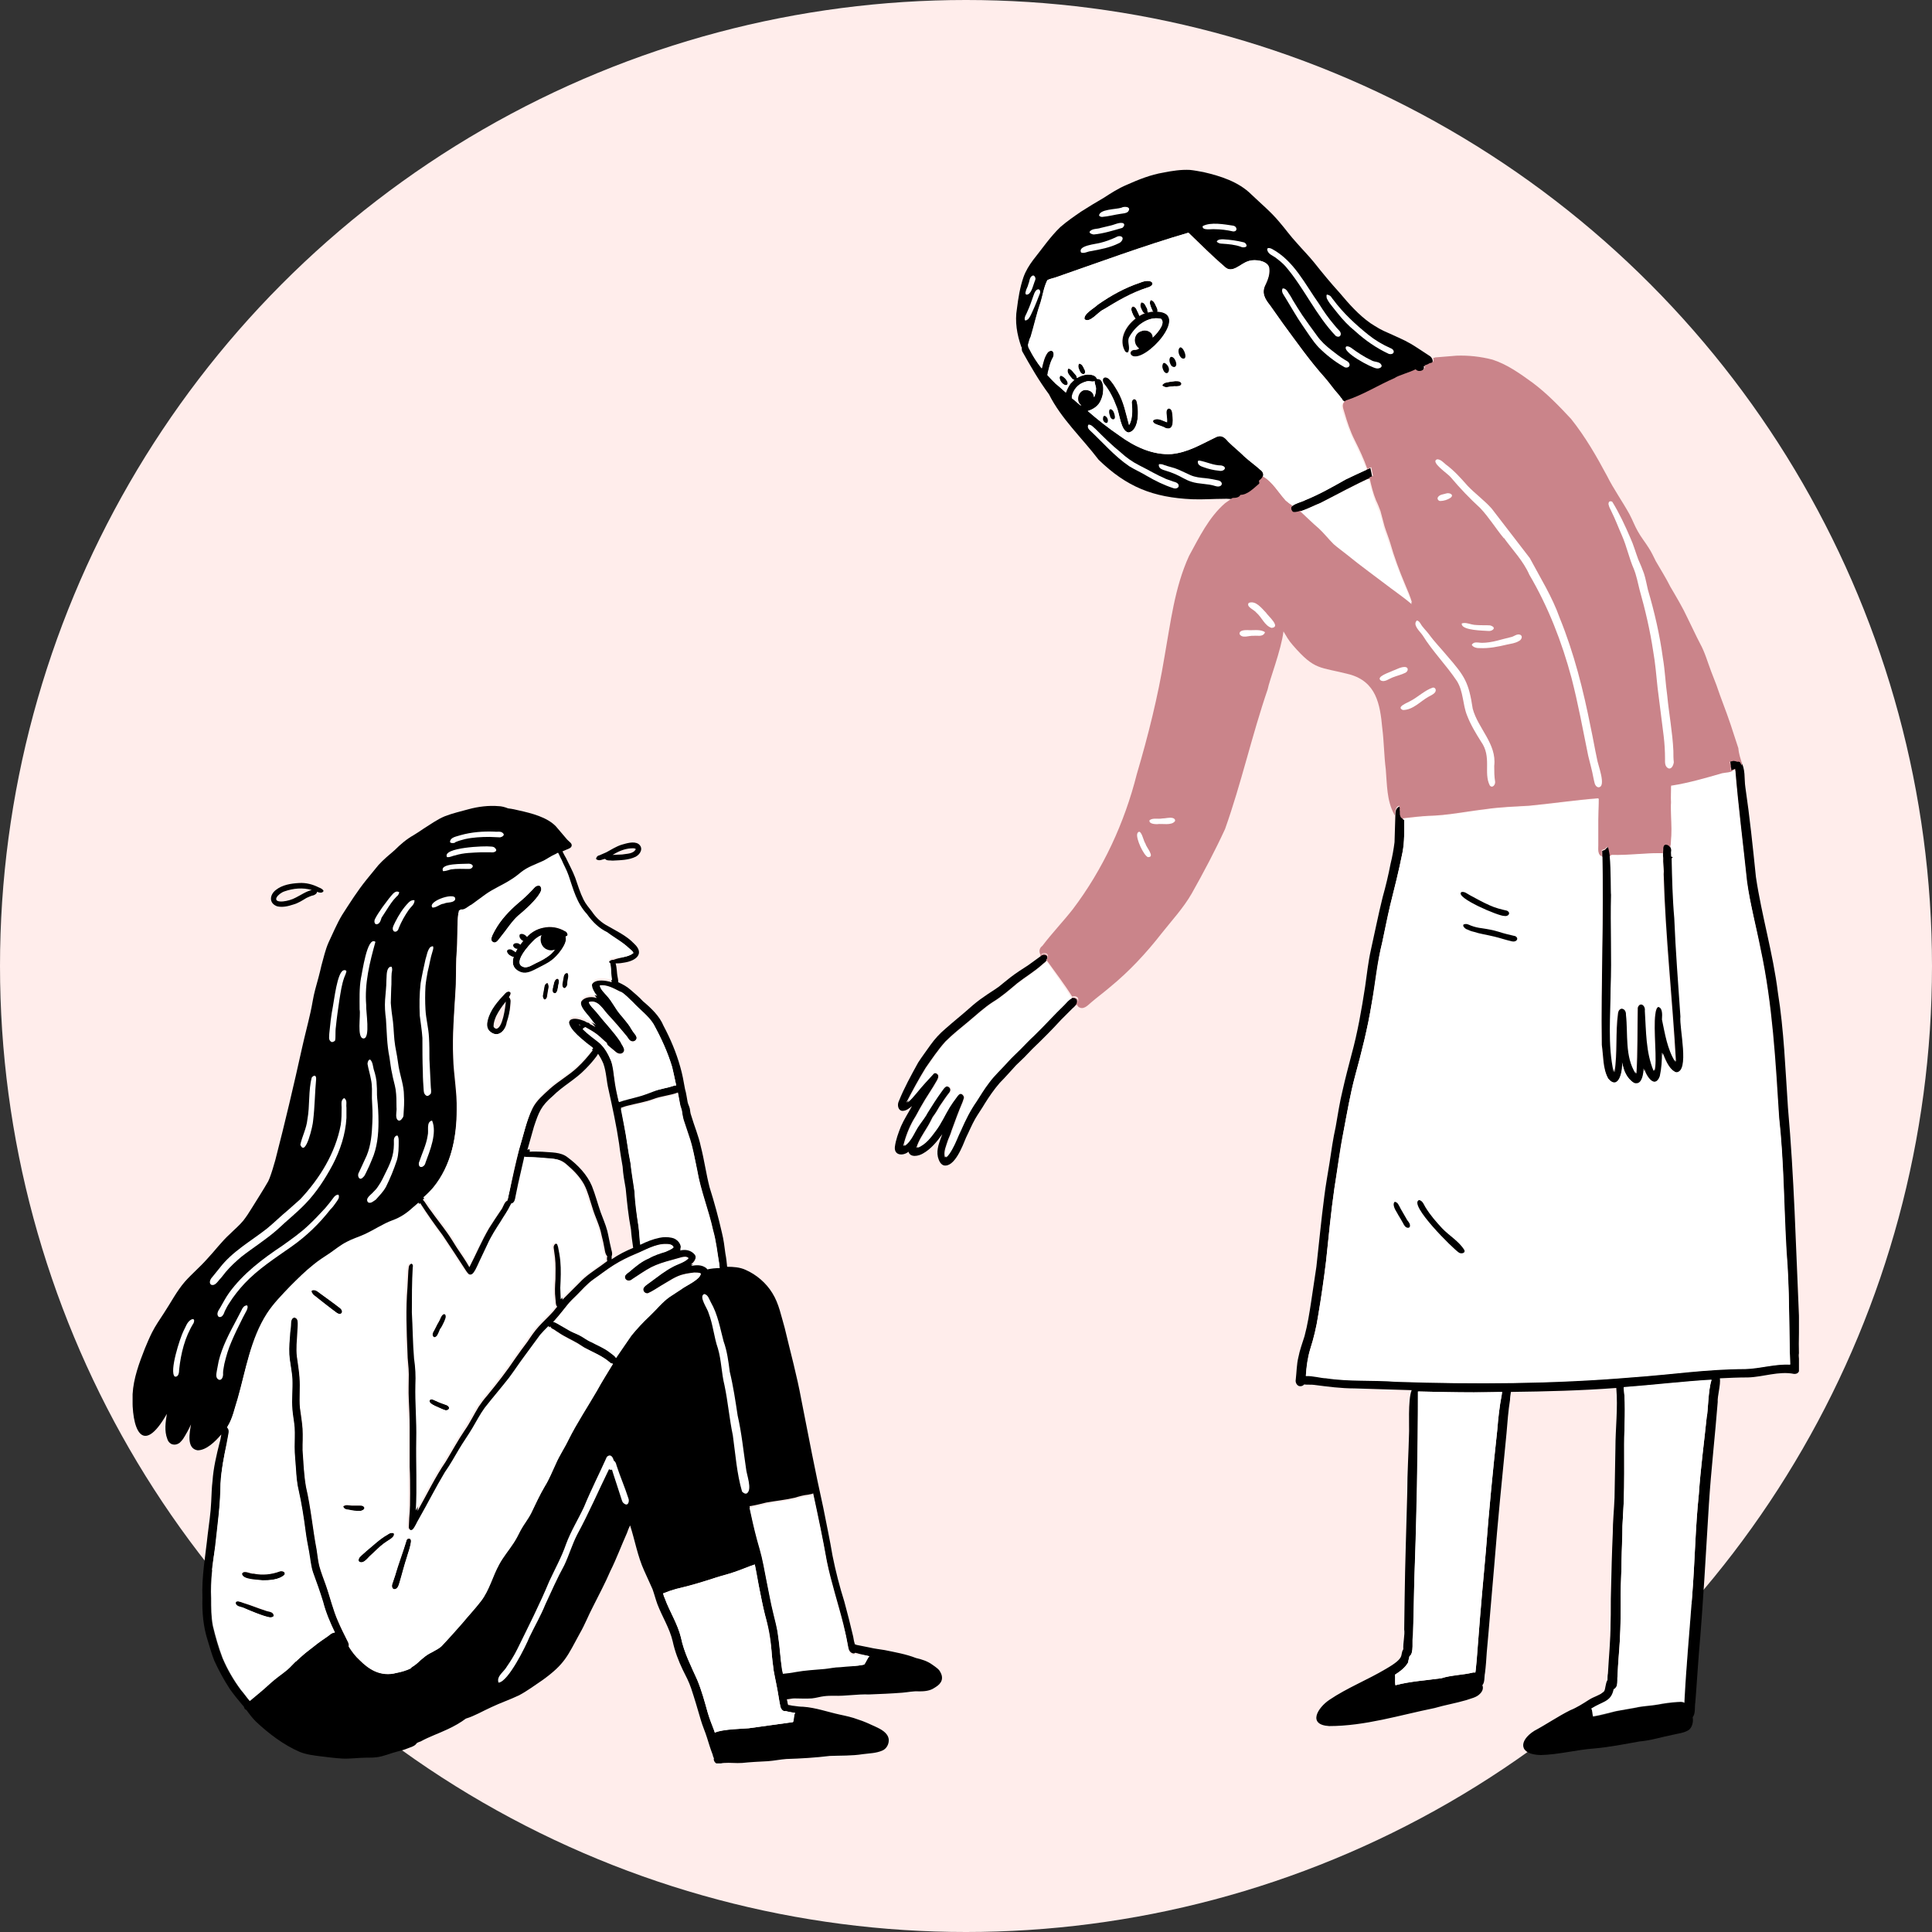 <?xml version="1.0" encoding="utf-8"?>
<!-- Generator: Adobe Illustrator 28.1.0, SVG Export Plug-In . SVG Version: 6.00 Build 0)  -->
<svg version="1.1" id="Layer_1" xmlns="http://www.w3.org/2000/svg" xmlns:xlink="http://www.w3.org/1999/xlink" x="0px" y="0px"
	 viewBox="0 0 440 440" style="enable-background:new 0 0 440 440;" xml:space="preserve">
<rect x="0" y="0" width="440" height="440" fill="#333333" stroke="none"/>
<style type="text/css">
	.st0{fill:#FFEDEB;}
	.st1{clip-path:url(#SVGID_00000072963932660155659960000012189470993912112040_);}
	.st2{fill:#CA848A;}
	.st3{fill:#FFFFFF;}
</style>
<circle class="st0" cx="220" cy="220" r="220"/>
<g>
	<defs>
		<rect id="SVGID_1_" x="30.2" y="38.5" width="379.5" height="363.1"/>
	</defs>
	<clipPath id="SVGID_00000176730283524234358190000017591002835138194614_">
		<use xlink:href="#SVGID_1_"  style="overflow:visible;"/>
	</clipPath>
	<g style="clip-path:url(#SVGID_00000176730283524234358190000017591002835138194614_);">
		<path class="st2" d="M287.3,108.4c0.1,0,0.1,0.1,0.2,0.1c-0.1,0.3-0.3,0.7-0.7,0.9c-0.1,0.1-0.1,0.1-0.2,0.2
			c0.1,0.2,0.1,0.4,0.1,0.5c0,0,0,0-0.1,0C285.8,109.4,286.1,108.1,287.3,108.4L287.3,108.4z"/>
		<path class="st2" d="M296.1,116.5c-0.5,0.2-1,0.3-1.3,0.3c-0.2,0-0.4,0-0.5-0.1c-0.5-0.6-0.4-1,0-1.4
			C295,115.7,295.6,116,296.1,116.5L296.1,116.5z"/>
		<path class="st2" d="M312.5,108.7C312.5,108.7,312.5,108.7,312.5,108.7c-0.3,0.1-0.5,0.2-0.8,0.4c-0.2-0.7-0.4-1.3-0.6-2
			c0.3-0.1,0.6-0.3,0.9-0.4c0,0.2,0.1,0.4,0.1,0.5C312.3,107.7,312.4,108.2,312.5,108.7L312.5,108.7z"/>
		<path class="st2" d="M326.2,81.8c0.2,0.5,0.1,1.1-0.8,1.1c-0.3,0.2-0.7,0.3-1.2,0.5c0,0.1,0,0.1,0.1,0.2c0,0.8-1,1.3-1.7,1
			c-0.2-0.1-0.3-0.2-0.4-0.3c-1.6,0.8-4,1.4-4.8,2c-3.7,1.6-7.3,3.9-11.1,5.1c0.2-0.2,0.6-0.4,1-0.7c1.9-1.3,3.8-2.6,5.8-3.6
			c1.6-0.7,3.1-1.8,4.8-2.5c1.8-0.8,3.7-1.4,5.6-2C324.3,82.3,325.3,81.9,326.2,81.8L326.2,81.8z"/>
		<path class="st2" d="M396.3,173.6c0.2,0.2,0.3,0.5,0.4,0.8c-0.2,0.7-0.9,1.5-1.6,1c0,0,0-0.1,0-0.1c0,0,0,0-0.1,0c0,0,0,0,0,0
			c-0.3-0.3-0.4-0.8-0.4-1.2c0-0.1,0-0.1-0.1-0.2c-0.1-0.2-0.1-0.3-0.2-0.5c0.1,0,0.2-0.1,0.4-0.1c0.4-0.1,0.7,0,1,0.2
			C395.9,173.5,396.1,173.5,396.3,173.6z"/>
		<path class="st2" d="M319.2,185.9c0,0.1,0.1,0.2,0.1,0.3c-0.3,0.3-0.8,0.2-1.2,0c-0.1,0-0.1-0.1-0.2-0.2c0-0.2,0-0.5,0-0.7
			c0-0.5,0.2-1.1,0.7-1.4c0.1-0.1,0.2-0.1,0.3-0.1c0,0,0,0,0,0.1c0,0.2,0.1,0.3,0.1,0.5c0,0,0,0,0,0c0,0,0,0.1,0,0.1
			c0,0.2,0,0.3,0,0.5c0,0,0,0,0,0.1c0,0.1,0,0.2,0,0.3C319.1,185.4,319.1,185.7,319.2,185.9L319.2,185.9z"/>
		<path class="st2" d="M237.5,217.3c0.5-0.1,1.2,0.1,1,0.8c-0.1,0.3-0.2,0.5-0.4,0.7c-0.1-0.1-0.2-0.2-0.2-0.3
			C237.5,218.2,237.4,217.7,237.5,217.3L237.5,217.3z"/>
		<path class="st2" d="M245.4,227.6c0.1,0.3,0.1,0.6,0,0.9c0,0.1-0.1,0.1-0.1,0.2c-0.1,0.1-0.1,0.2-0.2,0.3c0,0,0,0-0.1-0.1
			c-0.3-0.5-0.6-1-0.9-1.6c0.2-0.1,0.5-0.1,0.7-0.1C245,227.3,245.3,227.4,245.4,227.6L245.4,227.6z"/>
		<path class="st2" d="M237.5,217.3c0.5-0.1,1.2,0.1,1,0.8c-0.1,0.3-0.2,0.5-0.4,0.7c0,0,0,0,0,0c-0.5-0.3-0.9-0.7-1.2-1.2
			c0.1-0.1,0.1-0.1,0.2-0.2C237.2,217.4,237.4,217.4,237.5,217.3z"/>
		<path class="st2" d="M286.6,110.2c0,0.1,0,0.1-0.1,0.1c-1.2,1-2.6,2.4-4.2,2.5c-0.3,0.6-1,0.7-1.7,0.7c1.6-1.1,3.2-2.2,4.7-3.4
			C285.7,109.9,286.4,109.9,286.6,110.2L286.6,110.2z"/>
		<path class="st2" d="M366.3,193.2c0.1,0.4,0.2,1,0.3,1.6c-0.2,0-0.4,0-0.5-0.1c-0.5-0.2-0.8-0.7-0.6-1.1c0.2-0.1,0.3-0.3,0.4-0.4
			c0.1,0,0.2-0.1,0.3-0.1c0,0,0,0,0.1,0C366.2,193,366.2,193.1,366.3,193.2L366.3,193.2z"/>
		<path class="st2" d="M379.9,192.9c0.1,0.3,0,0.6-0.2,0.8c0,0.1-0.1,0.1-0.1,0.2c-0.2,0.2-0.4,0.3-0.7,0.4c0,0,0,0,0,0
			c-0.1,0-0.1,0-0.2,0c0-0.1,0-0.2,0-0.2c0-0.2,0-0.4,0-0.6c0-0.4,0-1,0.5-1.2C379.5,192.4,379.8,192.6,379.9,192.9L379.9,192.9z"/>
		<path class="st2" d="M366.6,194.7c0,0.1,0,0.2,0,0.3c-0.4,0.2-0.9,0.3-1.5,0.2c-0.1,0-0.2,0-0.2,0c0-0.5,0-0.9,0-1.4
			c0.2-0.1,0.3-0.1,0.5-0.2c0,0,0.1,0,0.1,0c0.2-0.1,0.3-0.3,0.4-0.4c0.1,0,0.2-0.1,0.3-0.1c0,0.1,0,0.1,0,0.2c0.1,0,0.1,0,0.2,0
			C366.4,193.6,366.5,194.1,366.6,194.7z"/>
		<path class="st2" d="M380.5,192.9c-0.1,0.7-0.3,1.2-0.6,1.4c-0.2,0.2-0.5,0.2-0.8,0.1c-0.1,0-0.1-0.1-0.2-0.1c0,0,0,0,0,0
			c-0.1-0.1-0.1-0.1-0.2-0.2c0-0.2,0-0.4,0-0.6c0-0.4,0-1,0.5-1.2c0,0,0,0,0,0C379.8,192.1,380.3,192.5,380.5,192.9z"/>
		<path class="st2" d="M394.5,173.9c0.6,0.2,0.9,0.9,0.5,1.4c0,0,0,0,0,0c-0.3,0.1-0.5,0.2-0.8,0.2c0-0.2,0-0.5-0.1-0.7
			c0-0.3,0-0.6-0.1-0.9c0,0,0-0.1,0-0.1c0.1,0,0.1,0,0.2,0C394.3,173.9,394.4,173.9,394.5,173.9L394.5,173.9z"/>
		<path class="st2" d="M319.3,186.2c0.1,0.1,0.2,0.2,0.3,0.3c-0.5,0.1-0.9,0.1-1.3-0.2c-0.1-0.1-0.1-0.1-0.2-0.2
			c-0.5-0.7,0.1-1.1,1-1.3c0,0,0,0,0,0.1c0,0.1,0,0.2,0,0.3c0,0.2,0,0.4,0.1,0.7C319.2,186,319.2,186.1,319.3,186.2z"/>
		<path d="M128,213.2C128,213.2,128,213.2,128,213.2C128,213.2,128,213.1,128,213.2c-1.5-0.7-3.2-0.7-4.6-0.2
			c-0.6,0.2-1.2,0.6-1.6,1c-1.2,1-5.5,5.7-2.2,6.3c0.9,0,1.6-0.5,2.4-0.9c1.3-0.6,2.4-1.2,3.5-2.1c0.3-0.3,0.6-0.6,0.9-1
			c0.4-0.5,0.8-1.1,1.1-1.7C127.6,214.1,127.6,213.5,128,213.2z M129.3,212.9c0,0.2-0.3,0.3-0.5,0.4c0.6,1.5-2,4.5-3.1,5.4
			c-1,0.8-2.2,1.3-3.3,1.9c-1.1,0.6-2.4,1.3-3.7,0.9c-4.1-1.5-0.6-6.2,1.3-8.1c1-1.1,2.2-1.8,3.7-2.1c1.7-0.4,3.5-0.1,5,0.8
			C129.1,212.2,129.2,212.6,129.3,212.9L129.3,212.9z"/>
		<path d="M128,213.2c0.5,1.2-0.4,2.7-1.8,3.2c-0.6,0.2-1.2,0.2-1.8-0.1c-1.2-0.6-1.7-2.1-1.1-3.3c0,0,0-0.1,0.1-0.1
			c0.7-1.3,2.3-1.2,3.5-0.8C127.4,212.4,127.8,212.7,128,213.2C128,213.2,128,213.2,128,213.2L128,213.2z"/>
		<path d="M128.8,212.5c0.2,0,0.3,0.3,0.1,0.3C128.7,212.9,128.6,212.6,128.8,212.5z"/>
		<path d="M112.2,214.5c-0.8-0.6,0.2-2,0.5-2.6c1.4-2.5,3.3-4.5,5.4-6.3c1.1-0.9,2.1-1.8,3.1-2.9c0.4-0.4,0.7-1,1.4-1
			c0.2,0,0.4,0,0.5,0.2c0.5,0.8-0.2,1.6-0.6,2.2c-1.3,1.7-2.9,3.1-4.5,4.5c-1.1,1.1-2,2.3-2.9,3.5c-0.5,0.6-0.9,1.2-1.4,1.8
			C113.3,214.4,112.8,215,112.2,214.5L112.2,214.5z"/>
		<path d="M111.4,234.8c-0.7-0.7-0.6-1.7-0.4-2.5c0.6-2.4,2.4-4.4,4-6.1c0.3-0.3,0.7-0.5,1.1-0.3c0.4,0.2,0,0.9-0.2,1.2
			c0.6,0.5,0.3,1.4,0.3,2c-0.1,1.3-0.4,2.5-0.8,3.7C115.1,234.8,113.4,236.6,111.4,234.8L111.4,234.8z M113,234.3
			c1.5-0.1,2.1-5,2.2-6.2c-0.9,1.1-1.6,2.1-2.2,3.3c-0.3,0.7-0.6,1.5-0.6,2.3C112.4,234,112.7,234.2,113,234.3L113,234.3z"/>
		<path d="M136,195.8c-0.3-0.1-0.3-0.3-0.1-0.6c0.1-0.2,0.4-0.4,0.6-0.4c0.5-0.2,1.1-0.5,1.6-0.7c1.1-0.6,2.2-1.3,3.4-1.7
			c1.1-0.3,2.8-0.9,3.9-0.2c1.2,0.9,0.5,2.3-0.6,2.9c-1.6,0.8-3.5,0.8-5.3,0.9c-0.6-0.1-1.3,0.1-1.7-0.4
			C137.2,195.7,136.6,196.1,136,195.8L136,195.8z M141.7,194.6c1.1-0.2,2.5-0.1,3.1-1.2c-0.2-0.3-0.8-0.2-1.1-0.2
			c-1.5,0.1-2.9,0.7-4.2,1.5C140.2,194.7,141,194.6,141.7,194.6z"/>
		<path d="M71,202.7c-2-0.6-4.2-0.4-6.2,0.3c-1.5,0.5-3.2,2.5-0.4,2.3c1-0.1,2.1-0.4,3-0.9C68.6,203.8,69.7,203,71,202.7z
			 M73.7,202.9C73.7,202.9,73.8,203,73.7,202.9c-0.3,0.6-1,0.4-1.5,0.2c0,0.4-0.5,0.7-0.8,0.8c-0.6,0.1-1.1,0.4-1.6,0.6
			c-1,0.6-1.9,1.2-3,1.5c-1.2,0.4-2.5,0.7-3.7,0.4c-1.9-0.7-1.7-2.6-0.3-3.7c1.5-1.2,3.5-1.5,5.3-1.6c1.6-0.1,3.1,0.3,4.5,1
			C73.1,202.3,73.5,202.5,73.7,202.9L73.7,202.9z"/>
		<path d="M128.4,225c-0.3-0.2-0.3-0.5-0.3-0.9c0.1-0.6,0.2-1.1,0.3-1.7c0.1-0.4,0.3-0.8,0.7-0.8c0.1,0,0.3,0,0.3,0.1
			c0.3,0.7,0,1.4-0.1,2.1c-0.1,0.3,0,0.7-0.3,0.9C128.9,225,128.6,225.1,128.4,225L128.4,225z"/>
		<path d="M125.9,225.9c-0.1-0.3,0-0.6,0-0.9c0.1-0.5,0.2-1,0.4-1.5c0.3-0.6,0.9-0.9,1,0c0,0.4-0.2,0.8-0.2,1.3
			c-0.1,0.4-0.1,0.9-0.3,1.2C126.5,226.3,126.1,226.3,125.9,225.9L125.9,225.9z"/>
		<path d="M123.7,227.5c-0.2-0.3-0.2-0.6-0.1-1c0.1-0.6,0.2-1.1,0.3-1.7c0.1-0.4,0.3-0.8,0.7-0.9c0.1,0,0.2,0.1,0.2,0.2
			c0.1,0.3,0.2,0.6,0.1,0.9c-0.1,0.6-0.2,1.1-0.3,1.7c0,0.3-0.1,0.7-0.4,0.9C124.1,227.7,123.8,227.7,123.7,227.5z"/>
		<path d="M132,233.5c0.1,0,0.1-0.1,0.2-0.1c-0.1,0-0.3-0.1-0.4-0.1C131.8,233.3,131.9,233.4,132,233.5z M139.6,310.6
			c-0.2,0-0.5-0.1-0.7-0.3c-1.7-1.5-3.8-2.3-5.8-3.4c-0.5-0.3-0.9-0.6-1.4-0.9c-1.5-0.9-3.2-1.6-4.6-2.6c-0.4-0.2-0.7-0.5-1.1-0.7
			c-0.3-0.1-0.5-0.3-0.6-0.5c0,0,0-0.1-0.1-0.1c-0.6,0.6-1.3,1.3-1.9,2c-1.2,1.6-2.4,3.3-3.6,4.9c-1.2,1.6-2.3,3.3-3.5,4.9
			c-1.7,2.3-3.6,4.5-5.5,6.8c-1.1,1.4-1.9,3.1-2.8,4.6c-1,1.6-2.1,3.2-3.1,4.9c-1,1.8-2,3.6-3.2,5.2c-2.1,3.5-3.9,7.1-5.9,10.6
			c-0.5,0.8-0.8,1.7-1.4,2.4c-0.4,0.4-1.2,0.1-1.3-0.5c0-0.7,0.1-1.5,0.1-2.2c0.2-2,0.2-3.7,0.2-5.6c0-2,0-4-0.1-6c0-3,0-6,0-9.1
			c0-2.1-0.1-4.2-0.2-6.3c-0.1-1.9,0-3.8,0-5.7c0-1.7-0.3-3.3-0.3-5c-0.2-4.9-0.4-9.9,0-14.8c0.1-1.3,0.1-2.5,0.2-3.8
			c0.1-0.5,0-1.2,0.5-1.5c0.5-0.4,1.1,0.2,0.9,0.8c-0.2,3.4-0.2,6.9-0.2,10.3c0.1,3.5,0.2,7,0.5,10.5c0.3,2,0.3,4,0.3,6
			c-0.1,4.1,0.3,8.3,0.2,12.4c-0.1,5.4,0.2,10.8-0.1,16.2c2.1-3.7,4-7.7,6.4-11.2c1.4-2.3,2.8-4.9,4.3-7.1c1.2-1.7,2.1-3.6,3.2-5.4
			c0.6-0.9,1.2-1.7,1.9-2.5c2.3-2.8,4.5-5.6,6.5-8.6c0.9-1.3,1.8-2.5,2.7-3.7c0.8-1.2,1.6-2.4,2.6-3.5c1-1.1,2.1-2.1,3.1-3.2
			c0.4-0.4,0.7-0.9,1.1-1.3c-0.4-0.4-0.3-1.2-0.4-1.8c-0.2-1.5-0.1-3,0-4.5c0-1.6,0.1-3.2-0.1-4.9c-0.1-0.7-0.2-1.5-0.3-2.2
			c-0.1-0.7,0.6-1.4,1.2-0.7c0.1,0.2,0.2,0.4,0.2,0.6c0.2,1,0.4,2,0.5,3.1c0.2,2.1,0.2,4.1,0,6.2c0,0.9,0,1.7,0.1,2.6
			c0.2-0.2,0.4-0.4,0.6-0.6c1.1-1.1,2.2-2.2,3.3-3.3c1.4-1.5,3.1-2.6,4.8-3.8c0.5-0.4,1-0.7,1.5-1.1c-0.1-0.3-0.1-0.7,0-1.1
			c-0.4-0.4-0.5-1-0.6-1.6c-0.2-1.1-0.4-2.1-0.7-3.2c-0.4-2.2-1.5-4.2-2.1-6.3c-0.6-1.8-1-3.6-1.9-5.3c-0.9-1.6-2.2-3-3.6-4.2
			c-1.8-1.7-2.8-1.5-5.1-1.7c-1.2-0.1-2.3-0.2-3.5-0.2c-0.3,0-0.7,0-1-0.1c0,0.2-0.1,0.3-0.1,0.5c-0.5,1.9-1,3.8-1.3,5.7
			c-0.2,1-0.4,1.9-0.6,2.9c-0.1,0.5-0.2,1.2-0.7,1.5c-0.1,0.1-0.2,0.1-0.3,0.1c0,0.1-0.1,0.2-0.2,0.4c-0.6,1.3-1.5,2.4-2.2,3.7
			c-1.1,1.7-2.2,3.4-3,5.2c-0.6,1.3-1.2,2.5-1.8,3.8c-0.3,0.6-0.6,1.2-0.9,1.9c-0.3,0.5-0.6,1.2-1.3,1.2c-0.6,0-0.9-0.5-1.2-0.9
			c-1.8-2.8-3.6-5.5-5.4-8.2c-1.8-2.4-3.5-4.8-5.1-7.3c-0.5,0.4-0.9,0.8-1.4,1.2c-1.3,1.2-2.8,2.2-4.5,2.8c-2.3,0.8-4.2,2.2-6.4,3.2
			c-1.3,0.6-2.7,1-4,1.7c-1.4,0.7-2.6,1.7-3.9,2.6c-1.3,0.9-2.6,1.7-3.7,2.6c-1.9,1.5-3.6,3.3-5.3,4.9c-1.9,1.9-3.9,3.9-5.3,6.2
			C57,305,56,312,54.2,318.5c-0.7,2.1-1.1,4.4-2.3,6.3c0,0.1-0.1,0.1-0.1,0.2c0,0,0.1,0,0.1,0.1v0c0.5,0.6,0.2,1.3,0.1,2
			c-0.1,0.5-0.2,1.1-0.3,1.6c-0.7,3-1.3,6-1.4,9.1c-0.1,4.8-0.7,9.5-1.2,14.2C48.4,356,47.8,360,48,364c0,2.1,0,4.2,0.4,6.3
			c0.6,2.5,1.2,4.9,2.2,7.3c1.1,2.6,2.5,5.1,4.2,7.3c0.7,0.8,1.3,1.7,2,2.5c0.8-0.7,1.6-1.3,2.4-2c1.1-0.9,2.1-1.9,3.2-2.8
			c1.2-1,2.5-1.8,3.6-2.9c1.5-1.4,3-2.8,4.6-4.1c1.1-0.9,2.3-1.8,3.5-2.6c0.7-0.4,1.2-1.1,2-1.2c0,0,0.1,0,0.1,0
			c-1.1-2.2-2-4.5-2.7-7c-0.7-2.3-1.5-4.5-2.3-6.7c-0.5-1.5-0.7-3.1-0.9-4.7c-0.3-1.6-0.6-3.1-0.8-4.7c-0.4-3.2-0.9-6.3-1.6-9.4
			c-0.3-1.6-0.5-3.2-0.6-4.9c-0.1-1.6-0.3-3.3-0.3-4.9c0-1.5,0.1-2.9,0-4.4c-0.1-1.4-0.4-2.7-0.5-4.1c-0.2-2.3,0.1-4.6,0-6.9
			c-0.1-1.9-0.5-3.8-0.7-5.7c-0.1-1.6,0.1-3.3,0.2-4.9c0.1-0.7,0.1-1.4,0.2-2.2c0-0.6,0.3-1.4,1-1.2c0.7,0.3,0.6,1.1,0.6,1.7
			c0,0.6-0.1,1.1-0.1,1.7c-0.1,1.8-0.3,3.6-0.1,5.4c0.2,1.6,0.5,3.2,0.6,4.8c0.2,2.3-0.1,4.6,0.1,6.9c0.2,1.6,0.5,3.2,0.6,4.8
			c0.1,1.6,0,3.2,0,4.8c0.2,2.8,0.3,5.7,0.8,8.5c1.1,4.7,1.5,9.5,2.4,14.2c0.2,1.2,0.3,2.5,0.6,3.7c0.4,1.5,1,3,1.5,4.4
			c1,2.8,1.6,5.6,2.8,8.3c0.6,1.4,1.3,2.8,2,4.2c0.2,0.4,0.5,0.9,0.4,1.3c0,0.1,0,0.1,0,0.2c0.7,1.1,1.5,2.2,2.5,3.1
			c1,1,2.1,1.9,3.4,2.5c1.5,0.7,3.3,0.9,4.9,0.4c1.1-0.2,2.2-0.6,3.2-1c0.1-0.1,0.2-0.2,0.3-0.3c0.7-0.5,1.4-1,2-1.6
			c0.3-0.3,0.7-0.6,1.1-0.9c1.1-0.9,2.6-1.3,3.7-2.3c1.6-1.6,3.2-3.5,4.7-5.2c1.4-1.7,3-3.3,4.3-5.1c1.9-2.5,2.6-5.6,4.1-8.3
			c0.9-1.7,2.2-3.3,3.3-4.9c0.6-1,1.1-2,1.6-2.9c0.7-1.4,1.7-2.6,2.4-3.9c1-2,2-4.1,3.1-6.1c1-1.6,1.7-3.4,2.5-5.1
			c0.9-1.9,2-3.7,2.9-5.5c1.9-3.9,4.3-7.5,6.5-11.2C137.2,314.5,138.4,312.6,139.6,310.6L139.6,310.6z M144.2,284.2
			c-0.2-1.4-0.4-2.8-0.5-4.2c-0.6-3.1-0.9-6.2-1.2-9.3c-0.3-1.7-0.6-3.3-0.7-5c-0.3-1.7-0.6-3.5-0.8-5.2c-0.6-4.1-1.5-8.2-2.4-12.3
			c-0.5-2-0.5-4.1-1.2-6c-0.3-0.7-0.7-1.5-1.2-2.2c-0.1,0.2-0.2,0.3-0.3,0.5c-0.8,1.1-1.7,2.1-2.6,3c-2.2,2.3-5.1,3.8-7.4,6.1
			c-2.7,2.3-3.2,3.7-4.3,7c-0.5,1.8-1,3.5-1.5,5.3c0.1-0.1,0.3-0.1,0.4-0.2c0.2,0.1,0.2,0.4,0.1,0.6c1-0.1,1.9,0,2.9,0
			c2,0.2,4.2,0,5.8,1.3c2.3,1.7,4.4,3.9,5.5,6.5c0.8,2,1.3,4,2,6c0.5,1.4,1.1,2.7,1.5,4.2c0.3,1.2,0.5,2.5,0.8,3.7
			c0.1,0.7,0.5,1.4,0.2,2.1c0,0.2,0,0.4,0,0.7C140.9,285.7,142.5,284.9,144.2,284.2L144.2,284.2z M144.2,217.1c0.2-0.3-0.8-1-1-1.2
			c-1.5-1.3-3.2-2.2-5-3.1c-1.9-1-3.4-2.4-4.6-4.1c-2.3-2.6-3.1-5.6-4.2-8.8c-0.5-1.2-1.1-2.4-1.6-3.6c-0.3-0.5-0.5-1.1-0.8-1.6
			c-0.3,0.1-0.6,0.2-0.8,0.4c-0.8,0.4-1.6,1-2.5,1.4c-1.7,0.8-3.5,1.5-5.1,2.6c-0.8,0.6-1.5,1.1-2.3,1.7c-2,1.3-4.1,2.1-6,3.5
			c-1,0.7-1.9,1.5-3,2.2c-0.7,0.3-1.6,1.3-2.4,1.1c-0.2,0.1-0.4,0.2-0.5,0.3c-0.3,2.1-0.2,4.2-0.3,6.3c0,1.4-0.1,2.7-0.2,4.1
			c-0.1,2.6,0,5.2-0.2,7.8c-0.3,4.9-0.7,9.8-0.5,14.7c0.1,4,0.9,7.9,0.8,11.9c0,6.4-1.3,13.2-5.5,18.3c-0.7,0.8-1.4,1.5-2.2,2.2
			c0.1,0.1,0.2,0.3,0.4,0.5c0.5,0.7,0.9,1.4,1.4,2c1.2,1.7,2.5,3.3,3.7,5c0.8,1.1,1.5,2.3,2.2,3.4c1,1.5,2,2.9,2.9,4.5
			c1.5-2.9,2.8-6,4.5-8.9c0.9-1.4,1.8-2.8,2.7-4.1c0.5-0.6,0.6-1.5,1.2-2c0.1-0.1,0.2-0.1,0.3-0.2c0.1-0.6,0.3-1.4,0.4-1.9
			c0.7-3.2,1.4-6.4,2.2-9.6c1-3.2,1.6-6.5,3.1-9.5c0.9-1.8,2.5-3.1,3.9-4.4c2-1.8,4.4-3.1,6.3-4.9c1.3-1.2,2.4-2.5,3.5-3.9
			c-0.5-0.4-1-0.7-1.4-1.1c-1.3-1.1-5.4-4.1-3.7-5.8c0.8-0.6,2.3-0.1,3.1,0.2c0.3,0.1,0.5,0.3,0.8,0.4c0.1,0,0.2,0,0.3,0.1
			c0.1,0,0.2,0.1,0.2,0.2c0.4,0.2,0.8,0.4,1.3,0.7c-0.3-0.4-0.6-0.8-0.9-1.1c-0.8-0.9-1.7-1.8-2.2-2.9c-1.2-2.2,1.4-3.3,3.4-2.6
			c-3-3.8,0.2-4.6,3.4-3.6c-0.1-0.7-0.2-1.4-0.2-2.1c-0.1-0.6-0.2-1.1-0.2-1.7c0,0-0.1,0-0.1-0.1c-0.6-0.6,0.3-1.3,0.9-1.2
			C141.3,218,143,218,144.2,217.1L144.2,217.1z M153.4,247.3c0.2-0.1,0.4-0.1,0.6-0.1c-0.3-1.4-0.6-2.9-1-4.3
			c-1-3.4-2.5-6.6-4.2-9.7c-1.2-1.9-3.1-3.3-4.7-5c-0.9-0.8-1.7-1.8-2.8-2.4v0.1c-0.1-0.1-0.2-0.2-0.3-0.2c0,0,0,0,0,0
			c-1.4-0.7-2.8-1.5-4.4-1.3c0.2,0.9,1,1.6,1.6,2.3c1.2,1.3,1.9,2.9,3,4.2c0.6,0.7,1.2,1.5,1.8,2.2c0.5,0.7,0.8,1.4,1.4,2.1
			c0.3,0.4,0.6,0.7,0.6,1.2c-0.1,0.5-0.6,0.9-1.2,0.7c-0.6-0.2-0.8-0.9-1.2-1.3c-1.3-1.6-2.6-3.1-4-4.6c-1.2-1.2-2.4-3.7-4.5-3
			c0.3,0.9,1.1,1.5,1.7,2.2c1.8,2.3,3.9,4.4,5.5,6.8c0.2,0.3,0.4,0.6,0.5,0.9c0.2,0.4,0.5,0.8,0.3,1.3c-0.3,0.7-1.2,0.7-1.8,0.2
			c-0.6-0.5-1.2-1-1.8-1.5c-0.2-0.2-0.3-0.4-0.3-0.6c-0.2-0.2-0.5-0.4-0.7-0.6c-0.5-0.5-1.1-1-1.6-1.4c-0.8-0.6-1.7-1.1-2.6-1.6
			c0,0,0,0,0,0c-0.2,0.1-0.4,0.2-0.6,0.4c0,0,0,0,0,0c1.2,1.1,2.6,2.1,3.8,3.2c1.2,1.1,2,2.6,2.6,4c0.5,1.3,0.6,2.8,0.8,4.2
			c0.2,1.8,0.6,3.5,1,5.2c1.4-0.6,2.8-0.9,4.3-1.2c1.2-0.3,2.3-0.7,3.5-1.2C150.3,248,151.9,247.8,153.4,247.3L153.4,247.3z
			 M159.6,290c-0.4-0.2-1-0.2-1.5-0.2c-0.8,0.1-1.6,0.2-2.4,0.4c-1.8,0.4-3.4,1.6-5,2.5c-1,0.6-2,1.3-3.1,1.8
			c-0.7,0.2-1.4-0.6-1-1.3c0.4-0.7,1.2-1.1,1.8-1.5c1.5-1.1,3-2.3,4.7-3.2c1.2-0.7,2.7-1,3.7-2c-0.4-0.4-1-0.3-1.5-0.2
			c-0.8,0.2-1.7,0.5-2.5,0.7c-1.5,0.4-3.1,0.9-4.5,1.6c-1.5,0.8-2.9,1.8-4.3,2.7c-0.6,0.6-1.7,0.4-1.7-0.6c0.1-0.5,0.6-0.8,1-1.1
			c1.4-1.2,2.8-2.4,4.5-3.1c1.2-0.7,2.5-1.1,3.8-1.5c0.6-0.3,1.3-0.5,1.8-1c-0.3-0.6-1-0.7-1.6-0.7c-2.5-0.1-4.8,1.4-7.1,2.3
			c-1.7,0.7-3.3,1.5-4.9,2.5c-1.6,1-3.1,2.2-4.7,3.3c-1.4,1-2.5,2.3-3.7,3.5c-0.8,0.8-1.6,1.5-2.2,2.3c-0.9,1.1-1.8,2.3-2.8,3.4
			c-0.1,0.1-0.2,0.3-0.4,0.4c0.3,0,0.6,0.2,0.8,0.3c0.9,0.4,1.7,1,2.6,1.5c0.8,0.5,1.6,0.8,2.5,1.2c1,0.5,1.8,1.2,2.8,1.6
			c1.4,0.7,2.8,1.3,4,2.2c0.5,0.5,1.2,0.8,1.6,1.4c1.1-1.7,2.3-3.4,3.5-5.1c1.3-1.6,2.7-3.1,4.2-4.5c1.5-1.5,2.8-3.1,4.5-4.3
			c0.9-0.6,1.7-1.2,2.6-1.7C156.3,292.8,159.5,291.4,159.6,290L159.6,290z M163.9,288.7c0-0.3-0.1-0.6-0.1-0.9
			c-0.4-2.6-0.7-5.2-1.4-7.7c-1-4.6-2.8-8.9-3.6-13.6c-0.6-2.7-1-5.4-1.9-7.9c-0.4-1.2-0.8-2.4-1.2-3.6c-0.2-0.7-0.3-1.4-0.4-2.1
			c-0.1-0.5-0.3-0.9-0.4-1.4c-0.2-0.9-0.3-1.8-0.5-2.7c-1.8,0.7-3.8,0.8-5.6,1.5c-1.9,0.7-3.9,1-5.8,1.5c-0.5,0.1-1,0.3-1.6,0.5
			c0.3,1.2,0.5,2.4,0.7,3.6c0.6,2.9,0.9,5.9,1.5,8.8c0.2,2.1,0.7,4.3,0.9,6.4c0.2,2.7,0.5,5.3,0.9,7.9c0.2,1.4,0.3,2.8,0.4,4.2
			c1.4-0.7,2.8-1.3,4.4-1.6c0.9-0.1,1.9-0.1,2.8,0c1.2,0.3,2.5,1.6,1.9,2.9c1.1-0.3,2.2-0.1,3.1,0.7c1,0.8,0.2,2.2-0.7,2.8
			c1.1-0.2,2.4-0.3,3.3,0.4c0.2,0.1,0.3,0.3,0.4,0.4C161.8,288.8,162.9,288.7,163.9,288.7L163.9,288.7z M180.6,392.2
			c0.3-0.6,0.1-1.5,0.5-2.1c-0.4-0.1-0.8-0.1-1.2-0.2c-0.3,0-0.6-0.1-0.9-0.2c0,0-0.1,0-0.1,0c-0.1,0-0.2,0-0.3,0
			c-0.5-0.1-0.9-0.7-0.9-1.2c-0.2-0.7-0.3-1.5-0.4-2.2c-0.3-1.9-0.7-3.8-1.1-5.8c-0.2-1.5-0.4-3.1-0.5-4.6c-0.2-2.9-0.7-5.5-1.5-8.2
			c-0.5-2-0.9-4.1-1.3-6.1c-0.4-1.8-0.7-3.6-1-5.3c-1.6,0.5-3.1,1.2-4.6,1.7c-1.4,0.5-2.9,0.8-4.3,1.3c-2.8,0.9-5.5,1.7-8.3,2.4
			c-0.7,0.2-1.4,0.4-2.1,0.6c-0.5,0.2-1.1,0.4-1.6,0.6c0.1,0.4,0.2,0.8,0.4,1.1c1.1,3.1,3,5.8,3.7,9c0.7,3.4,2.3,6.4,3.7,9.6
			c1,2.4,1.7,5,2.4,7.5c0.4,1.3,0.9,2.6,1.4,3.9c0.1,0.2,0.1,0.4,0.2,0.6c1.8-0.9,7-0.9,7.7-1C173.9,393.1,177.2,392.7,180.6,392.2
			L180.6,392.2z M196.8,379.1c0.5-0.6,0.7-1.4,1.2-1.9c-0.8-0.2-1.7-0.4-2.5-0.6c-0.2-0.1-0.5-0.1-0.7-0.2c-0.2,0.2-0.4,0.2-0.7,0.1
			c-0.5-0.2-0.8-0.7-0.9-1.3c-0.3-1.7-0.7-3.5-1.1-5.2c-1.2-4.8-2.8-9.6-3.8-14.5c-0.9-5.1-2-10.3-3.1-15.4c0,0,0,0,0,0
			c-0.3,0.2-0.8,0.2-1.1,0.3c-1.1,0.1-2.1,0.4-3.1,0.7c-2.1,0.5-4.3,0.7-6.5,1.1c-1.2,0.3-2.4,0.6-3.6,0.8c-0.1,0-0.1,0-0.2,0
			c0.1,0.5,0.2,1,0.3,1.4c0.6,2.8,1.2,5.3,2,8c0.7,2.4,1.1,4.9,1.6,7.4c0.5,2.4,0.9,4.8,1.5,7.2c0.4,1.7,0.9,3.5,1.1,5.2
			c0.4,2.6,0.5,5.2,0.9,7.7c0,0.3,0.1,0.6,0.2,0.9c1-0.1,1.9-0.3,2.9-0.4c2.2-0.4,4.4-0.5,6.6-0.7c1.2-0.1,2.3-0.3,3.5-0.4
			C193.1,379.5,195,379.5,196.8,379.1L196.8,379.1z M214.2,380.9c0.4,0.7,0.5,1.6,0,2.3c-0.3,0.5-0.9,0.9-1.4,1.2
			c-1,0.7-2.3,0.8-3.5,0.8c-1.3-0.1-2.5,0.2-3.8,0.3c-2.5,0.2-5,0.3-7.6,0.4c-2.7-0.1-5.3,0.4-8,0.3c-0.7,0-1.4,0-2.2,0.1
			c-0.9,0.1-1.8,0.4-2.8,0.5c-1.4,0.1-2.7,0-4,0c-0.6,0-1.2,0.2-1.7,0.2c0.1,0.3,0.1,0.6,0.2,1c0,0.1,0.1,0.2,0.1,0.3
			c0.4,0,0.9,0.2,1.3,0.2c0.7,0.1,1.4,0.2,2.1,0.2c2.9,0.2,5.6,1.2,8.4,1.8c1.4,0.3,2.8,0.6,4.1,1.1c1.3,0.4,2.6,1,3.9,1.6
			c1.3,0.6,2.9,1.4,3.1,2.9c0.1,1.1-0.5,2.2-1.5,2.6c-1.4,0.6-2.9,0.6-4.4,0.8c-2.5,0.4-5,0.3-7.5,0.4c-3.3,0.4-6.6,0.6-9.9,0.7
			c-1.4,0.1-2.8,0.4-4.2,0.5c-2,0.1-4,0.2-5.9,0.4c-1.4,0.1-2.7-0.1-4.1,0c-0.5,0-0.9,0.2-1.4,0.2c-0.6,0-1.1-0.8-0.9-1.3
			c-0.2-0.2-0.2-0.5-0.3-0.8c-0.5-1.3-0.9-2.6-1.3-3.9c-0.4-1.3-1-2.6-1.4-4c-0.7-2.4-1.4-4.8-2.2-7.2c-0.5-1.5-1.2-2.8-1.9-4.2
			c-1-2.1-1.8-4.2-2.3-6.5c-0.7-3-2.4-5.6-3.5-8.5c-0.4-1.1-0.7-2.3-1.1-3.4c-0.6-1.4-1.3-2.8-1.9-4.2c-1.5-3.3-2.1-6.9-3.2-10.3
			c-0.3,0.6-0.5,1.1-0.7,1.7c-1.3,2.9-2.4,5.9-3.8,8.7c-1.2,2.8-2.6,5.4-4,8.2c-1,1.9-1.8,4-2.9,5.9c-2.9,5.3-3.4,7-8.5,10.7
			c-1.8,1.2-3.5,2.5-5.4,3.5c-2.1,1-4.2,1.7-6.3,2.7c-2,0.9-3.8,2-5.8,2.6c-1.2,0.9-2.6,1.7-4.1,2.4c-2.1,1-4.2,1.7-6.2,2.8
			c-0.3,0.1-0.6,0.2-0.9,0.4c-0.4,0.7-1.4,0.9-2.1,1.2c-0.7,0.3-1.5,0.5-2.3,0.7c-1.6,0.4-3.1,1.1-4.7,1.3c-0.8,0.1-1.6,0.1-2.4,0.1
			c-1.8,0-3.7,0.3-5.5,0.2h0c-1.6-0.1-3.2-0.3-4.8-0.5c-1.6-0.2-3.3-0.4-4.8-1c-3.7-1.6-7-4.1-10-6.9c-0.8-0.8-1.5-1.7-2.2-2.7
			c0,0,0,0-0.1,0c-0.3-0.2-0.4-0.4-0.4-0.6c-0.1-0.2-0.2-0.3-0.4-0.5c-1-1.2-2-2.4-2.9-3.7c-1.3-2-2.5-4.2-3.5-6.4
			c-0.6-1.5-1-3-1.5-4.6c-1-3.1-1.3-6.4-1.2-9.7c-0.2-4.9,0.7-9.6,1.2-14.4c0.3-2.5,0.7-5,0.8-7.5c0.1-1.6,0.1-3.2,0.3-4.7
			c0.2-3,0.9-5.9,1.6-8.7c0.2-0.6,0.3-1.3,0.4-1.9c0,0-0.1,0.1-0.1,0.1c-1.3,1.5-3.3,3.5-5.3,3.5c-2.6-0.4-1.8-4.1-1.5-5.9
			c-0.5,1.1-1.1,2.2-1.8,3.3c-0.2,0.3-0.5,0.6-0.8,0.9c-1.1,0.8-2.4,0.4-2.8-0.9c-0.7-1.8-0.4-3.8-0.1-5.7c-5.7,10-8.1,3.2-7.8-4.5
			c0.2-3.6,1.5-7.1,2.8-10.4c0.5-1.2,1-2.4,1.6-3.6c0.8-1.6,1.8-3,2.7-4.4c1.6-2.4,2.9-5,4.8-7.2c1.6-1.8,3.4-3.3,5-5.1
			c1.8-1.9,3.4-4.1,5.3-5.8c1-1,2.1-1.9,3-3c0.7-0.9,1.3-1.8,1.9-2.8c1.3-2.1,2.6-4.1,3.8-6.2c0.1-0.2,0.2-0.5,0.3-0.7
			c0.5-1.3,0.9-2.7,1.3-4.1c2.2-8.5,4.2-17,6.1-25.6c0.6-2.7,1.3-5.3,1.9-8c0.4-1.7,0.6-3.5,1.1-5.3c0.5-1.8,1-3.6,1.4-5.4
			c0.5-1.8,0.9-3.6,1.6-5.2c1-2.1,1.9-4.3,3.1-6.3c1.8-2.8,3.5-5.5,5.6-8.1c0.9-1.1,1.8-2.2,2.7-3.3c1.1-1.2,2.4-2.3,3.7-3.4
			c1.3-1.3,2.7-2.5,4.3-3.4c0.8-0.5,1.6-1,2.3-1.5c1.6-1,3.1-2.1,4.8-2.8c1.8-0.7,3.6-1.1,5.4-1.6c2.2-0.6,4.6-0.9,6.9-0.7
			c0.5,0,1.4,0.2,2.1,0.5c0.9,0.1,1.8,0.3,2.6,0.5c2.7,0.6,6.3,1.5,8.3,3.6c0.8,0.9,1.5,1.8,2.3,2.7c0.3,0.4,0.7,0.7,1,1
			c0.2,0.2,0.3,0.4,0.3,0.6c0,0.6-0.7,0.8-1.2,1c-0.3,0.1-0.6,0.3-0.9,0.4c0.3,0.6,0.6,1.2,0.8,1.5c0.7,1.5,1.5,2.9,2.1,4.5
			c0.6,1.7,1.1,3.4,1.9,5c0.5,1,1.2,1.8,1.9,2.7c0.8,1.2,1.8,2.2,3.1,3c2.2,1.3,4.7,2.4,6.5,4.3c2.5,2.3,0.4,3.9-2.1,4.3
			c-0.6,0.1-1.1,0.2-1.7,0.2c-0.1,0-0.2,0-0.4,0c0.3,1,0.3,2.4,0.4,2.8c0.1,0.5,0.2,1,0.2,1.5c1.1,0.5,2,1,2.9,1.8
			c0.9,0.8,1.9,1.6,2.7,2.5c1.9,1.6,3.8,3.4,4.7,5.6c1.6,3,2.9,6.1,3.8,9.3c0.5,1.7,0.8,3.4,1.1,5.1c0.3,1,0.4,2,0.6,3
			c0.1,0.5,0.4,1,0.5,1.5c0.1,0.5,0.1,1,0.3,1.5c0.7,2.4,1.7,4.7,2.2,7.1c0.8,3.1,1.2,6.2,2,9.3c1.1,3.5,2,6.8,2.8,10.3
			c0.4,1.6,0.6,3.2,0.8,4.8c0.2,1,0.3,2,0.4,3c1.4,0,2.9,0.1,4.2,0.7c2.5,1.1,4.7,3,6.1,5.3c1.5,2.4,2,5.2,2.8,7.9
			c1.3,5.5,2.8,10.9,3.8,16.4c1.6,8.2,3.2,16.5,5,24.6c0.7,3.6,1.5,7.3,2.1,10.9c0.7,3.5,1.6,7,2.7,10.5c0.7,2.6,1.4,5.3,2,7.9
			c0.1,0.6,0.2,1.2,0.4,1.8c0.1,0,0.2,0,0.3,0.1c1,0.2,2,0.4,3,0.6c1.2,0.3,2.4,0.4,3.5,0.6c2.4,0.5,4.8,0.9,7.1,1.8
			c1.3,0.3,2.6,0.7,3.7,1.5C213.3,379.8,213.9,380.2,214.2,380.9L214.2,380.9z"/>
		<path d="M61.2,368.3c-2-0.5-3.8-1.4-5.7-2c-0.6-0.3-1.7-0.3-1.9-1.1c0-0.1,0.1-0.2,0.1-0.3c0,0,0,0,0,0c0.6-0.4,1.2,0,1.8,0.2
			c1.7,0.5,3.3,1.2,4.9,1.7c0.7,0.3,1.7,0.2,1.9,1C62.5,368.4,61.7,368.5,61.2,368.3z"/>
		<path d="M59.8,360c-1.1-0.2-4.8-0.1-4.7-1.6c0.5-0.9,1.9,0.1,2.7,0c2,0.4,4,0.2,5.9-0.5c0.5-0.2,1.5,0.1,1.1,0.8
			C63.6,359.8,61.4,359.9,59.8,360L59.8,360z"/>
		<path d="M89.7,362c-0.5-0.3-0.5-1-0.3-1.4c0.2-0.6,0.4-1.2,0.6-1.8c0.8-2.7,1.8-5.3,2.6-8c0,0,0,0,0,0c0.1-0.4,0.7-0.5,0.9-0.2
			c0.2,0.4,0,0.8,0,1.2c-0.2,1-0.6,1.9-0.8,2.8c-0.6,1.8-1,3.7-1.6,5.5C90.8,360.8,90.7,362.1,89.7,362L89.7,362z"/>
		<path d="M81.8,355.7c-0.3-0.2-0.2-0.7,0-1c0.5-0.5,1-0.9,1.5-1.4c1.6-1.3,3.1-2.8,4.9-3.8c0.3-0.2,0.6-0.4,1-0.4
			c0.2,0,0.4,0,0.5,0.2c0.1,0.5-0.4,0.9-0.8,1.2c-0.5,0.3-1,0.7-1.5,1c-1.1,0.8-2,1.8-3,2.7C83.8,354.7,82.8,356.3,81.8,355.7
			L81.8,355.7z"/>
		<path d="M81.8,344.1c-0.8,0-1.6,0-2.3-0.2c-0.5,0-1.2-0.2-1.3-0.8c0-0.1,0-0.1,0.1-0.1c0.6-0.4,1.3-0.1,1.9-0.1c0.7,0,1.2,0,1.9,0
			c0.2,0,0.5,0,0.7,0.2C83.5,343.6,82.4,344.2,81.8,344.1z"/>
		<path d="M98.8,304.5c-0.5-0.4-0.2-1.1,0.1-1.5c0.3-0.6,0.6-1.3,1-1.9c0.4-0.6,0.5-1.4,1.1-1.8c0.1-0.1,0.4-0.1,0.5,0.1
			c0,0,0,0,0,0c0.3,0.6-0.1,1.2-0.3,1.8c-0.2,0.5-0.5,1.1-0.7,1.6c-0.3,0.5-0.4,1.1-0.7,1.5C99.4,304.5,99.1,304.7,98.8,304.5
			L98.8,304.5z"/>
		<path d="M101.5,321.2c-0.8-0.2-1.6-0.7-2.4-1c-0.4-0.2-0.8-0.4-1.1-0.7c-0.3-0.3-0.2-0.9,0.3-0.8c0.4,0,0.8,0.3,1.1,0.4
			c0.8,0.3,1.5,0.6,2.3,0.9C102.5,320.3,102.5,321.2,101.5,321.2L101.5,321.2z"/>
		<path d="M76.7,299c-1.6-1.1-3-2.3-4.5-3.5c-0.3-0.3-0.8-0.5-1-0.9c-0.3-0.4-0.4-0.8,0.3-0.8c0.5,0,1,0.4,1.4,0.7
			c1.5,1.1,3.1,2.3,4.6,3.4C78.4,298.7,77.7,299.7,76.7,299L76.7,299z"/>
		<path d="M257,98.5c-1.8-0.3-2-4.4-2.8-5.9c-0.7-1.9-1.6-3.8-2.9-5.3c-0.6-1,0.1-1.8,1.1-1.1c0.9,0.8,1.5,1.9,2.1,2.9
			c1.4,2.4,1.9,5.1,2.6,7.7c0.8-1.5,0.8-3.3,0.6-4.9c-0.1-0.8,0.6-1.5,1.1-0.6C259.4,93.2,259.5,98.1,257,98.5L257,98.5z"/>
		<path d="M265.5,97.5c-0.8-0.4-1.8-0.6-2.6-1.1c-0.3-0.2-0.5-0.7-0.1-0.9c1-0.4,2,0.3,2.9,0.6c0.1-0.9-0.2-1.7-0.1-2.6
			c0.3-1,1.2-0.4,1.3,0.3C267.1,95.1,267.6,98.2,265.5,97.5z"/>
		<path d="M268.8,87c0.3,0.2,0.3,0.6,0,0.8c-0.5,0.3-1.2,0.1-1.8,0.2c-0.7,0-1.4,0.4-2,0c-0.1-0.1-0.3-0.2-0.3-0.3
			c0.1-0.2,0.3-0.4,0.6-0.5c0.7-0.2,1.5-0.3,2.3-0.4C268,86.8,268.5,86.8,268.8,87L268.8,87z"/>
		<path d="M262.5,76.9c1.6-1.6,2.9-3.4,1.9-4.3c-3-0.7-6,1.8-7.1,4.4c-0.4,1,0.3,2.1-0.1,3.1c0,0,0,0,0,0c0,0,0,0,0,0
			c-0.1,0.4-0.7,0.2-0.9,0c-1.6-2.6-0.1-5.7,2.4-7.6c0.3-0.2,0.6-0.4,0.9-0.6c0.4-0.2,0.7-0.4,1.1-0.5c0.2-0.1,0.5-0.2,0.7-0.2
			c0.4-0.1,0.8-0.2,1.2-0.2c0.3,0,0.5,0,0.8,0c0.1,0,0.2,0,0.3,0c7.4,0.5-2.8,11.8-5.8,10.1c-0.9-0.7-0.2-1.5,0.7-1.4
			c0.2,0,0.5-0.1,0.8-0.3C260.2,78.9,261.4,77.9,262.5,76.9L262.5,76.9z"/>
		<path d="M260,75.4c1.2-0.5,2.7,0.3,2.6,1.5c0,0.2-0.1,0.3-0.1,0.5c0.4,1.5-1.3,2.8-2.6,2.2c-0.2-0.1-0.3-0.1-0.4-0.2
			C257.9,78.3,258.2,75.9,260,75.4L260,75.4z"/>
		<path d="M247,72.7c-0.3-1.2,2.2-2.5,3-3.3c3-2.1,6.1-3.8,9.6-5c2.8-1.2,3.9,0.5,1.7,1.1c-3.6,1.1-6.8,3-10,5
			C250.2,70.9,248.2,73.7,247,72.7L247,72.7z"/>
		<path d="M258.9,72.7c-0.3-0.1-0.5-0.4-0.7-0.7c-0.2-0.4-0.4-0.8-0.5-1.3c-0.1-0.3,0-0.6,0.2-0.8c0.3-0.2,0.8,0.3,0.9,0.5
			c0.2,0.6,0.6,1.1,0.7,1.7C259.6,72.5,259.4,72.9,258.9,72.7L258.9,72.7z"/>
		<path d="M260.3,71c-0.3-0.6-0.8-1.3-0.4-2c0-0.1,0.1-0.1,0.2-0.1c0.6,0.1,0.9,0.6,1.1,1.1c0.1,0.3,0.3,0.5,0.3,0.8
			C261.4,71.7,260.7,71.6,260.3,71z"/>
		<path d="M263.1,71.3c-0.5-0.1-0.7-0.7-0.9-1.1c-0.2-0.5-0.5-1.1-0.2-1.7c0-0.1,0.1-0.2,0.2-0.1c0.6,0.2,0.8,0.8,1.1,1.4
			c0.2,0.4,0.5,0.9,0.2,1.3C263.5,71.3,263.3,71.4,263.1,71.3L263.1,71.3z"/>
		<path d="M241.5,85.5c0.8-0.1,2.5,2.1,1.2,2.2C241.9,87.6,240.9,86.2,241.5,85.5z"/>
		<path d="M246.9,84c0.3,0.4,0.4,1.4-0.3,1.2c-0.7-0.2-0.8-1-1-1.5c0-0.3,0-0.6,0.1-0.8c0,0,0.1-0.1,0.1-0.1
			C246.4,82.9,246.7,83.5,246.9,84L246.9,84z"/>
		<path d="M214.9,265.4c-0.8-0.3-1.1-1.2-1.3-1.9c-0.4-1.8,0.4-3.5,1-5.2c-1.2,1.7-2.6,3.4-4.4,4.4c-1,0.6-2.9,1-3.3-0.4
			c-1.2,1-3.3,0.9-3.1-1.1c0.2-1.6,0.8-3.2,1.4-4.7c0.7-1.6,1.7-3.1,2.5-4.6c-0.6,0.5-1.3,1.1-2.2,1.1c-1-0.1-1.2-1.4-0.8-2.2
			c1.2-3,2.8-5.9,4.4-8.8c0.9-1.4,1.9-2.7,2.8-4c1-1.4,2.1-2.6,3.4-3.7c1.8-1.6,3.7-3.1,5.5-4.7c1-0.9,2.1-1.8,3.3-2.6
			c1.1-0.8,2.3-1.5,3.4-2.3c0.9-0.7,1.8-1.5,2.6-2.1c1.3-1,2.7-1.9,4.1-2.8c1-0.7,1.9-1.4,2.9-2.1c0.5-0.4,1.6-0.3,1.4,0.6
			c-0.1,0.7-0.8,1-1.3,1.5c-1.7,1.5-3.7,2.7-5.5,4.1c-1.8,1.5-3.6,3.1-5.6,4.3c-2,1.3-3.7,2.9-5.5,4.4c-1.8,1.5-3.6,2.9-5.3,4.6
			c-1.7,1.9-3.1,4-4.5,6c-1.6,2.6-3,5.2-4.4,7.9c0.8-0.6,1.5-1.4,2.1-2.2c1.3-1.5,2.6-2.9,3.9-4.4c0.4-0.3,0.9-0.1,1.2,0.3
			c0.2,0.4,0,0.8-0.2,1.2c-1.1,2-2.5,3.9-3.6,5.9c-0.6,1-1.1,2.1-1.7,3c-1.1,1.9-1.9,4-2.4,6.1c1.7-1.2,2.4-3.3,3.5-4.9
			c0.6-0.9,1.3-1.8,1.8-2.7c1-1.6,2-3.2,3.1-4.7c0.5-0.6,1-1.8,2-1.1c0.4,0.3,0.4,0.8,0.1,1.2c-0.8,1-1.5,2.1-2.2,3.1
			c-0.5,0.9-1,1.7-1.6,2.5c-0.4,0.8-0.8,1.6-1.3,2.4c-0.9,1.5-1.9,2.9-2.4,4.6c1.8-0.7,3-2.4,4.1-3.8c1.3-1.7,2.1-3.6,3.2-5.4
			c0.5-0.8,1-1.6,1.6-2.3c0.3-0.4,0.6-0.9,1.2-0.8c0.4,0.1,0.8,0.6,0.7,1c-0.1,0.3-0.2,0.6-0.3,0.9c-0.9,2.1-1.7,4.3-2.5,6.5
			c-0.2,0.7-0.5,1.4-0.8,2.1c-0.4,1.3-1.1,2.7-0.7,4c0.6-0.5,1-1.2,1.4-1.9c0.8-1.4,1.4-2.9,2-4.3c1-2.3,2.1-4.4,3.5-6.5
			c0.9-1.4,1.7-2.9,2.8-4.2c1.3-1.8,2.9-3.2,4.4-4.9c0.9-1,2-2,2.9-2.9c0.9-1,1.9-2,2.9-2.9c2.4-2.3,4.6-4.8,7-7.1
			c0.7-0.7,1.4-1.8,2.5-1.6c0.2,0,0.5,0.2,0.6,0.4c0.3,0.8-0.4,1.5-1,2c-0.8,0.8-1.8,1.8-2.5,2.5c-2.1,2.3-4.3,4.5-6.6,6.7
			c-1.2,1.3-2.4,2.5-3.7,3.7c-1.2,1.3-2.4,2.7-3.7,4c-1.3,1.5-2.4,3.1-3.4,4.7c-0.7,1.2-1.5,2.3-2.2,3.5c-0.8,1.4-1.4,2.9-2.1,4.3
			C219.3,260.8,217.4,266,214.9,265.4L214.9,265.4z"/>
		<path d="M294.3,116.6c-1.3-1.7,1.9-2.1,2.9-2.7c3.2-1.3,6.2-3,9.2-4.7c1.9-0.9,3.8-1.8,5.7-2.6c0,0.2,0.1,0.4,0.1,0.5
			c0.1,0.5,0.2,1,0.3,1.5c0,0,0,0,0,0c-4,1.8-7.8,3.9-11.7,5.9c-1.1,0.4-4.5,2.2-6,2.2C294.6,116.8,294.5,116.7,294.3,116.6
			L294.3,116.6z"/>
		<path d="M349.4,394.2c2.8-1.5,5.4-3.3,8.2-4.7c1.5-0.6,2.9-1.5,4.3-2.4c1.1-0.7,2.4-1,3.4-1.8c0.4-0.8,0.3-1.9,0.8-2.7
			c0-0.5,0-1,0.1-1.5c0.2-3.8,0.6-7.6,0.6-11.5c0.1-2.4,0-4.9,0.1-7.3c0.1-4.4,0.2-8.7,0.4-13.1c0-2.7,0.3-5.4,0.4-8.1
			c0.1-3.7,0.1-7.5,0.2-11.2c0-4.6,0.6-9.2,0.2-13.8c-8,0.6-16,0.8-24,0.9c-0.1,0.6-0.2,1.3-0.2,1.8c-0.4,2.5-0.6,5.1-0.8,7.6
			c-1,10.1-2,20.1-2.8,30.2c-0.6,6.6-1.1,13.2-1.7,19.7c-0.1,1.6-0.2,3.1-0.4,4.7c-0.2,0.9,0,2.1-0.6,2.8c0,0,0,0,0,0
			c0.3,0.7,0,1.4-0.5,1.9c-0.8,0.9-2.1,1.1-3.2,1.5c-2.4,0.7-4.8,1.1-7.2,1.8c-7.9,1.6-15.8,4.1-24,4.1c-5-0.3-2.6-4.2,0.1-6
			c4-2.7,8.6-4.5,12.8-7c4.7-2.7,3.1-3.1,4-4.5c-0.1-1.4,0.4-3.4,0.2-4.5c0-2.4,0.1-4.8,0.1-7.2c0.1-8,0.4-16.1,0.6-24.1
			c0-4.4,0.3-8.9,0.4-13.3c0.1-1-0.3-7.8,0.6-9.9c-4.3-0.1-8.7-0.3-13-0.4c-3.1,0-6.1-0.4-9.2-0.8c-0.6-0.1-1.6,0-2.3-0.1
			c-0.3,0.4-0.9,0.5-1.3,0.3c-0.5-0.3-0.7-0.9-0.6-1.4c0.2-1.7,0.2-3.5,0.6-5.1c0.3-1.6,0.9-3.2,1.4-4.8c0.7-2.6,1.1-5.2,1.5-7.8
			c0.4-2.7,0.8-5.4,1.2-8c0.6-5.3,1.1-10.7,1.8-16c0.3-2.5,0.8-5.2,1.2-7.7c0.4-2.7,0.8-5.5,1.4-8.2c0.5-2.8,0.9-5.6,1.6-8.4
			c0.6-2.7,1.3-5.3,2-8c1.4-5.1,2.3-10.3,3.1-15.5c0.4-2.8,0.7-5.6,1.3-8.3c0.9-4,1.7-8.1,2.7-12.1c0.7-2.5,1.3-5,1.8-7.6
			c0.4-1.6,0.7-3.3,0.9-4.9c0.1-2.2,0.1-4.4,0.2-6.6c0-0.5,0.2-1.1,0.7-1.4c0.1-0.1,0.2-0.1,0.3-0.1c0,0,0,0,0,0.1
			c0,0.2,0.1,0.3,0.1,0.5c0,0,0,0,0,0c0,0,0,0.1,0,0.1c0,0.2,0,0.4,0.1,0.5c0,0.1,0,0.2,0,0.3c0,0.2,0,0.4,0.1,0.7
			c0.1,0.4,0.4,0.7,0.7,0.8c0,2.5,0.1,5-0.4,7.5c-0.8,4-1.8,8-2.8,12c-0.7,2.8-1.2,5.6-1.8,8.4c-1.2,4.6-1.6,9.3-2.4,13.9
			c-0.9,5.6-2.3,11.1-3.8,16.6c-1.1,4.1-1.8,8.3-2.6,12.5c-0.9,4.3-1.4,8.7-2.1,13c-0.8,5.5-1.3,11-1.9,16.6
			c-0.5,4.1-1.1,8.3-1.8,12.4c-0.4,2.6-1,5.1-1.8,7.6c-0.6,2-0.9,4-1,6.1c1.5-0.2,3.5,0.4,4.6,0.5c5.3,0.7,10.6,0.4,15.9,0.8
			c17.9,0.6,35.8,0.5,53.7-1c8.6-0.6,17.2-1.9,25.9-1.9c3.4-0.1,6.8-1.2,10.2-1c-0.3-8.6-0.1-17.2-0.8-25.7
			c-0.6-10.2-0.6-20.4-1.7-30.5c-0.8-12.8-1.5-25.7-4.2-38.3c-1-5.1-2.4-10.2-3.1-15.4c-0.9-8.6-2-17.1-2.7-25.7
			c-0.3,0.1-0.6,0.2-0.9,0.3c0-0.2,0-0.5-0.1-0.7c0-0.3,0-0.6-0.1-0.9c0-0.2-0.1-0.3-0.1-0.5c0.3-0.1,0.5-0.1,0.8-0.2
			c0.4-0.1,0.7,0,1,0.2c0.2,0,0.4,0,0.6,0.1c1.2,1.6,0.8,4,1.1,5.9c1,6.8,1.7,13.6,2.4,20.4c1.3,8.8,3.9,17.4,5,26.3
			c1.4,8.7,1.7,17.5,2.3,26.3c1.4,15.7,1.8,31.5,2.5,47.3c0.1,2.9-0.1,5.8,0,8.6c-0.3,1.4,1.1,4.8-1.1,4.7c-3.5-0.7-7,0.7-10.5,0.8
			c-2.2,0-4.3,0.1-6.4,0.2c0.2,1.5-0.6,4.1-0.5,5.4c-0.6,7.7-1.5,15.4-2,23.2c-0.7,11.4-1.3,22.8-2.3,34.2c-0.3,3.7-0.5,7.4-0.8,11
			c-0.2,1.1,0.1,2.5-0.6,3.4c0,0,0,0,0,0c0.2,1-0.1,2.3-0.9,2.9c-1.1,0.7-2.5,0.8-3.7,1.1c-2.5,0.5-5,1.3-7.5,1.5
			c-3.4,0.6-6.8,1.3-10.3,1.6c-4.1,0.3-8.1,1.4-12.2,1.5C345.9,399.6,345.8,396.5,349.4,394.2z M369.8,316c0,0.1,0,0.2,0,0.2
			c0.5,4.2,0.1,8.5,0.1,12.8c0,4.5,0,8.7-0.1,13.1c-0.1,1.8-0.2,3.7-0.3,5.5c0,2.5-0.2,5.3-0.2,7.8c0,2.6-0.2,5.3-0.2,7.9
			c0,3.5,0,7-0.2,10.5c-0.2,2.5-0.4,5.1-0.5,7.6c-0.1,0.9,0,1.8-0.2,2.6c-0.1,0.3-0.4,0.7-0.7,0.8c-0.5,2.9-2.3,2.7-5.1,4.4
			c0,0,0,0,0,0c0.4,0.5,0.3,1.2,0.4,1.8c1.8-0.2,3.5-0.8,5.2-1.2c1.5-0.4,3-0.5,4.5-0.8c1.6-0.4,3.3-0.5,5-0.7
			c1.5-0.3,3-0.5,4.6-0.6c0.5-0.1,1.1-0.2,1.5,0.2c0.4-8.2,1.2-16.5,1.8-24.7c0.6-7.6,0.7-15.3,1.5-22.9c0.4-5.9,1.2-11.8,1.8-17.6
			c0.3-1,0.3-6.1,1.1-8.4C383.1,314.7,376.5,315.5,369.8,316L369.8,316z M322.1,359.9c-0.1,4.2-0.1,8.3-0.3,12.5
			c-0.3,1.1,0.3,4.1-0.8,4.8c-0.1,0.5-0.3,1.1-0.3,1.4c-0.7,1.2-1.8,2-3,2.8c0.1,0.8-0.1,1.7,0.1,2.4c3.4-0.9,7-1.1,10.5-1.6
			c2.3-0.7,4.8-0.7,7.2-1.3c0.2,0,0.4,0,0.5,0c0-0.2,0-0.4,0.1-0.7c0.2-2.4,0.4-4.8,0.6-7.2c0.5-6.6,1.1-13.2,1.7-19.8
			c0.7-9.2,1.6-18.4,2.6-27.6c0.2-2.6,0.5-5.3,1-7.9c0-0.2,0.1-0.5,0.1-0.7c-2.1,0-4.3,0.1-6.4,0.1c-4.2,0-8.5-0.1-12.7-0.2
			C322.9,331.2,322.7,345.6,322.1,359.9L322.1,359.9z"/>
		<path d="M372.2,246.7c-1.7-1-2.5-2.9-2.7-4.7c0.1,1.9-0.8,6.6-3.2,3.7c-1.3-2.3-1.1-5.2-1.5-7.7c-0.2-14.7,0.5-29.5,0.1-44.2
			c0.2-0.1,0.3-0.1,0.5-0.2c0.2-0.1,0.4-0.3,0.5-0.5c0.1-0.1,0.2-0.1,0.4-0.2c0.9,2.2,0.6,10.1,0.8,10.9c-0.1,7.1,0.2,14.2-0.1,21.3
			c0,6.4-0.7,12.9,0.7,19.1c0.7-4.4,0.2-9,0.8-13.4c0.2-1.7,2.1-1.3,2,0.3c0.5,4.4-0.4,9.5,2.2,13.4c0.3-5,0.2-10,0.3-15
			c0.5-1.5,2-0.5,1.8,0.7c0.3,4.6,0.3,9.4,2,13.7c0.7-2-0.3-9.5,0.2-12.9c0.1-0.9,0.3-1.5,0.7-1.7c1.1,0,1.1,1.5,1,2.9
			c0.7,3.3,1.2,6.7,3,9.6c-0.8-14.2-2.4-28.5-2.8-42.7c0.2-1.6-0.7-4.3,0.6-5.3c0-0.3,0.1-0.6,0-0.9c0-0.1,0-0.2,0-0.3
			c0.1,0,0.2,0,0.3,0c0,0,0,0,0,0c0,0.4,0,0.7,0,1.1c0.1,0.5,0.3,1,0.7,1.3c0.2,0.1,0.4,0.2,0.6,0.2c0,0,0,0,0.1,0
			c-0.1,0.2-0.2,0.3-0.3,0.4c0.1,4.5,0.2,9.1,0.6,13.6c0.3,7.5,0.9,15,1.4,22.4c-0.4,2.6,2.2,12.7-1,12.7c-1.4-0.4-2.4-2.3-3.2-4.5
			c0,1.8,0,3.7-0.5,5.4c-1,3-3.3,0-3.7-1.8c0,1.1-0.3,3.4-1.6,3.4C372.6,246.8,372.4,246.8,372.2,246.7z"/>
		<path d="M249.6,88.7c0.1-0.7-0.4-1.3-0.3-1.9c-0.4,0.2-0.8,0.1-1.3,0c-0.4,0-0.8,0.1-1.2,0.3c-1.3,0.5-2.3,1.7-2.6,3.1
			c0,0.1,0,0.3,0,0.5c0.6,0.5,1.2,1.1,1.9,1.6c0.1,0,0.2,0,0.2,0c-1.6-1-0.5-4.1,1.6-3.4c0.9,0.2,1.3,0.9,1.3,1.6
			C249.5,89.9,249.6,89.3,249.6,88.7L249.6,88.7z M325.5,81c0.8,0.4,1.3,1.9-0.1,2c-0.3,0.2-0.7,0.3-1.2,0.5c0,0.1,0,0.1,0.1,0.2
			c0,0.8-1,1.3-1.7,1c-0.2-0.1-0.3-0.2-0.4-0.3c-1.6,0.8-4,1.4-4.8,2c-3.7,1.6-7.3,3.9-11.1,5.1c-0.4-0.2-0.6-0.4-0.6-0.6
			c-0.4-0.3-0.6-0.8-0.9-1.1c-1.1-1.2-1.9-2.5-3-3.7c-3.5-3.9-6.5-8.2-9.6-12.4c-1-1.4-1.9-2.7-2.9-4.1c-1.2-1.5-2.1-2.9-1-4.9
			c0.5-1.1,0.9-2.2,0.8-3.4c0-2-3.4-2.3-4.8-1.8c-1.7,0.5-3.6,2.9-5.3,1.3c-2.9-2.5-5.6-5.2-8.3-7.8c-10.2,3-20.2,6.7-30.3,10.2
			c-0.6,0.2-1.2,0.3-1.8,0.6c-0.8,1.5-1.1,3.2-1.5,4.9c-1,2.6-1.5,5.4-2.3,8c-0.3,0.6-0.4,1.2-0.6,1.8c0.1,0.3,0.2,0.7,0.3,1
			c0.8,1.6,1.7,3,2.8,4.4c0.3-1.3,0.6-2.7,1.4-3.7c1.3-1,1.7,0.5,1,1.5c-0.5,1-0.8,2.1-1,3.2c0,0.1-0.1,0.3-0.1,0.5
			c0.6,0.7,1.3,1.4,1.9,2c0.8,0.7,1.5,1.3,2.3,2c0.2-0.7,0.6-1.4,1-2c0.3-0.3,0.6-0.6,0.9-0.9c-0.2,0-0.5-0.2-0.6-0.4
			c-0.4-0.5-1.1-1.1-0.9-1.9c0-0.2,0.3-0.4,0.4-0.2c0.5,0.2,0.8,0.7,1.2,1.1c0.2,0.2,0.4,0.5,0.5,0.8c0,0.1,0,0.1,0,0.2
			c0.7-0.4,1.5-0.7,2.4-0.8c0.8,0,1.9,0.1,2.2,1c1.4-0.2,1.5,1.8,1.4,2.8c-0.1,0.7-0.3,1.4-0.5,2c-0.5,1.4-1.7,2.1-3,2.5
			c2.3,2,4.7,3.9,7.2,5.6c3.4,2.5,7.6,4.5,11.9,4.2c3.6-0.4,6.6-2.2,9.8-3.7c1.4-0.8,2.2-0.2,3.1,0.9c1.2,1.1,2.5,2.2,3.7,3.4
			c1.1,1,2.5,2,3.6,3c1,0.7,0.8,1.8-0.1,2.4c-0.1,0-0.1,0.1-0.2,0.2c0.1,0.2,0.1,0.5,0,0.8c-1.2,1-2.6,2.4-4.2,2.5
			c-0.5,1.2-2.7,0.6-3.7,0.7c-2.5,0-5,0.2-7.4,0.1c-8.9-0.4-14.9-2.8-21.3-9c-3.8-5-8.5-9.3-11.3-14.9c-2.3-3.1-4.2-6.4-6.1-9.8
			c-0.1-0.3-0.1-0.6-0.1-0.8c0-0.1,0-0.1-0.1-0.2c-1-2.8-1.5-5.8-1-8.7c0.3-2.4,0.7-4.9,1.5-7.2c0.5-1.4,1.3-2.7,2.2-3.9
			c2-2.5,3.9-5.3,6.2-7.5c1.5-1.3,3.1-2.4,4.7-3.5c1.7-1.1,3.4-2.1,5.1-3.1c1.7-1.1,3.4-2.2,5.3-3c2.7-1.2,5.4-2.3,8.4-2.8
			c2-0.4,4-0.7,6-0.6c1,0.1,2,0.3,3.1,0.5c3.9,0.9,8,2.2,10.9,5.1c2.2,2.1,4.5,4,6.4,6.3c1.3,1.5,2.5,3.2,3.9,4.7
			c1.3,1.5,2.7,2.9,4,4.5c1.9,2.4,3.8,4.7,5.8,6.9c2.1,2.5,4.3,5,7,6.9c1.4,0.9,2.5,1.6,4,2.2c1.7,0.8,3.5,1.5,5.2,2.5
			C322.5,79,324.1,80.1,325.5,81L325.5,81z"/>
		<path d="M379.3,196.5c-0.2-0.3-0.2-0.5-0.2-0.8c-0.6-0.6-0.3-1.4-0.3-2.2c0-0.5,0-1,0.5-1.2c0.8-0.3,1.4,0.7,1.4,1.4
			c-0.1,0.8,0.1,1.7,0,2.5c0,0,0,0,0,0C380.6,196.9,379.6,197,379.3,196.5z"/>
		<path class="st2" d="M396.7,173.8c0,0.2,0,0.4,0,0.6c-0.1-0.3-0.3-0.5-0.4-0.8c-0.2-0.1-0.4-0.2-0.6-0.1c-0.3-0.1-0.6-0.2-1-0.2
			c-0.1,0-0.2,0.1-0.4,0.1c-0.1,0-0.3,0.1-0.4,0.1c0,0.1,0.1,0.2,0.1,0.3c0,0,0,0.1,0,0.1c0.1,0.3,0.1,0.6,0.1,0.9
			c0,0.2,0,0.5,0.1,0.7c0.3-0.1,0.5-0.1,0.8-0.2c0,0,0,0,0,0c0,0,0,0,0.1,0c0,0,0,0.1,0,0.1c0,0,0,0,0,0c0,0,0,0-0.1,0
			c0,0.1-0.1,0.1-0.2,0.2c-0.7,0.6-1.7,0.5-2.6,0.7c-3.7,1.1-7.5,2.2-11.4,2.8c-0.1,0-0.1,0-0.2,0c0.1,1.2-0.1,2.5,0,3.8
			c-0.2,1.2,0.4,7.2-0.2,10.2c-0.2-0.5-0.7-0.8-1.2-0.7c0,0,0,0,0,0c-0.5,0.2-0.5,0.8-0.5,1.2c0,0.2,0,0.4,0,0.6c0,0.1,0,0.2,0,0.2
			c-0.3,0.1-0.6,0-0.9,0c-3.5,0-7.1,0.5-10.6,0.4c-0.1,0-0.1,0-0.2,0c-0.1,0.1-0.2,0.2-0.4,0.3c0-0.1,0-0.2,0-0.3
			c-0.1-0.6-0.2-1.2-0.3-1.6c0-0.1-0.1-0.2-0.1-0.3c0,0,0,0-0.1,0c-0.1,0-0.2,0.1-0.3,0.1c-0.1,0.2-0.2,0.3-0.4,0.4c0,0-0.1,0-0.1,0
			c-0.1,0.1-0.3,0.1-0.5,0.2c0,0.5,0,0.9,0,1.4c-1.1-0.3-0.9-1.7-0.9-2.6c0-1.9,0-3.9,0-5.8c0-1.6,0.2-3.2,0.1-4.8
			c-5.3,0.4-10.5,1.2-15.8,1.7c-3.3,0.2-6.7,0.3-10,0.8c-4.3,0.5-8.5,1.4-12.9,1.5c-1.8,0.1-3.5,0.3-5.3,0.5c-0.2,0-0.5,0.1-0.7,0.1
			c-0.1-0.1-0.2-0.2-0.3-0.3c0-0.1-0.1-0.2-0.1-0.3c-0.1-0.2-0.1-0.4-0.1-0.7c0-0.1,0-0.2,0-0.3c0,0,0,0,0-0.1c0-0.2-0.1-0.3,0-0.5
			c0,0,0-0.1,0-0.1c0,0,0,0,0,0c0-0.2-0.1-0.3-0.1-0.5c0,0,0,0,0-0.1c-0.1,0-0.2,0.1-0.3,0.1c-0.5,0.3-0.6,0.9-0.7,1.4
			c0,0.2,0,0.5,0,0.7c-0.1-0.1-0.2-0.2-0.2-0.3c-1.7-3.1-1.6-6.7-1.9-10.2c-0.4-3.1-0.4-6.3-0.8-9.4c-0.5-5.5-1.4-10.5-7.4-12.2
			c-6.9-1.8-7.9-0.8-13-6.7c-0.9-1-1.5-2.1-2.1-3.1c-0.5,4.2-3.2,11.1-3.6,13.2c-3.6,10.5-6,21.4-9.7,31.8c-2.3,5-4.9,9.9-7.6,14.7
			c-1.9,3.3-4.5,6.1-6.8,9c-3.5,4.5-7.4,8.7-11.8,12.3c-1.4,1.2-2.9,2.3-4.3,3.5c-0.8,0.7-1.8,1.8-2.9,1c-0.2-0.2-0.3-0.4-0.3-0.5
			c0,0-0.1-0.1-0.1-0.1c0.1-0.1,0.1-0.2,0.2-0.3c0-0.1,0.1-0.1,0.1-0.2c0.1-0.3,0.1-0.6,0-0.9c-0.1-0.2-0.3-0.3-0.6-0.4
			c-0.3,0-0.5,0-0.7,0.1c-1.8-2.9-3.9-5.6-5.9-8.4c0,0,0,0-0.1,0c0,0,0,0,0,0c0.2-0.2,0.4-0.4,0.4-0.7c0.2-0.7-0.5-0.9-1-0.8
			c-0.1,0-0.3,0.1-0.4,0.2c-0.1,0.1-0.1,0.1-0.2,0.2c-0.4-0.7-0.4-1.5,0.4-2.1c2.2-2.9,4.7-5.5,6.9-8.3c6.9-9.1,11.8-19.7,14.6-30.8
			c2.6-8.8,4.8-17.6,6.3-26.7c1.4-7.8,2.3-15.8,5.6-23c2.3-4.2,4.5-8.8,8.2-12c0.6-0.4,1.1-0.8,1.7-1.2c0.8,0,1.5-0.1,1.8-0.7
			c1.6,0,3-1.5,4.2-2.5c0,0,0.1-0.1,0.1-0.1c0,0,0-0.1,0-0.1c0-0.2,0-0.4-0.1-0.5c0.1-0.1,0.1-0.1,0.2-0.2c0.4-0.3,0.6-0.6,0.7-0.9
			c2.2,1.3,3.5,3.7,5.2,5.5c0.5,0.5,1,0.9,1.6,1.2c-0.4,0.3-0.5,0.8,0,1.4c0.1,0.1,0.3,0.1,0.5,0.1c0.3,0,0.8-0.1,1.3-0.3
			c0.1,0.1,0.2,0.2,0.4,0.3c1.3,1.1,2.5,2.3,3.8,3.5c1.2,1.1,2.2,2.5,3.4,3.6c0.9,0.9,1.9,1.6,2.9,2.3c3.3,2.7,6.8,5.2,10.2,7.8
			c1.6,1.2,3.2,2.2,4.7,3.5c-0.4-1.4-1-2.8-1.6-4.2c-1.3-3.1-2.5-6.3-3.4-9.5c-0.4-1.3-0.9-2.5-1.3-3.8c-0.3-1.1-0.6-2.3-0.9-3.4
			c-0.3-0.8-0.6-1.6-1-2.4c-0.7-1.7-1.1-3.4-1.5-5.2c0,0,0-0.1,0-0.1c0.3-0.1,0.5-0.2,0.8-0.3c0,0,0,0,0,0c-0.1-0.5-0.2-1-0.3-1.5
			c0-0.2-0.1-0.4-0.1-0.5c-0.3,0.1-0.6,0.3-0.9,0.4c-0.8-2.3-1.8-4.4-2.9-6.6c-1-2-1.7-4.1-2.3-6.2c-0.5-1.5-0.6-2.1,0.3-2.8
			c3.8-1.2,7.4-3.5,11.1-5.1c0.8-0.6,3.2-1.2,4.8-2c0.1,0.1,0.2,0.2,0.4,0.3c0.7,0.3,1.8-0.2,1.7-1c0-0.1,0-0.1-0.1-0.2
			c0.5-0.1,0.9-0.3,1.2-0.5c0.9-0.1,1-0.6,0.8-1.2c0.1,0,0.3,0,0.4-0.1c1.6-0.1,3.3-0.3,4.9-0.4c2.7-0.1,5.5,0.2,8.2,0.9
			c3.4,1.1,6.3,3.2,9.2,5.3c3.2,2.4,6,5.3,8.7,8.2c3.2,4,5.8,8.5,8.2,13c1.5,3,3.5,5.8,5.1,8.7c0.7,1.3,1.2,2.7,1.9,3.9
			c0.7,1.3,1.7,2.5,2.5,3.8c0.6,0.9,1.1,2,1.6,3c1.1,1.9,2.3,3.8,3.3,5.8c1.4,2.4,2.8,4.7,4,7.3c1,2,1.8,3.8,2.8,5.7
			c1.1,2,1.7,4.2,2.5,6.3c0.4,1,0.8,2.1,1.2,3.1c1,3,2.2,5.9,3.2,8.9c0.6,1.8,1.2,3.7,1.8,5.5C396,171.7,396.4,172.8,396.7,173.8
			L396.7,173.8z"/>
		<path class="st3" d="M61.2,368.3c0.4,0.1,1.3,0,1.2-0.6c-0.2-0.8-1.3-0.7-1.9-1c-1.7-0.5-3.3-1.2-4.9-1.7
			c-0.6-0.1-1.3-0.5-1.8-0.2c0,0,0,0,0,0c-0.1,0.1-0.1,0.1-0.1,0.3c0.1,0.8,1.3,0.8,1.9,1.1C57.4,367,59.3,367.9,61.2,368.3z
			 M64.8,358.6c0.3-0.7-0.6-1-1.1-0.8c-1.9,0.7-3.9,0.9-5.9,0.5c-0.8,0.1-2.1-0.9-2.7,0c0,1.5,3.6,1.4,4.7,1.6
			C61.4,359.9,63.6,359.8,64.8,358.6L64.8,358.6z M76.7,299c1.1,0.7,1.7-0.3,0.7-1.1c-1.5-1.2-3.1-2.3-4.6-3.4
			c-0.4-0.3-0.8-0.7-1.4-0.7c-0.7,0-0.6,0.4-0.3,0.8c0.3,0.4,0.7,0.6,1,0.9C73.6,296.6,75.1,297.8,76.7,299z M81.8,344.1
			c0.6,0.1,1.7-0.5,0.9-1.1c-0.2-0.1-0.4-0.2-0.7-0.2c-0.6,0-1.2,0-1.9,0c-0.7,0-1.4-0.3-1.9,0.1c-0.1,0-0.1,0.1-0.1,0.1
			c0.1,0.6,0.8,0.8,1.3,0.8C80.2,344,81,344.1,81.8,344.1L81.8,344.1z M89,350.5c0.4-0.2,0.9-0.6,0.8-1.2c-0.1-0.2-0.4-0.2-0.5-0.2
			c-0.4,0-0.7,0.2-1,0.4c-1.8,1-3.3,2.5-4.9,3.8c-0.5,0.5-1.1,0.9-1.5,1.4c-0.2,0.3-0.4,0.8,0,1c1,0.5,1.9-1,2.6-1.5
			c1-0.9,1.9-1.8,3-2.7C87.9,351.2,88.5,350.8,89,350.5L89,350.5z M93.5,351.7c0.1-0.4,0.3-0.8,0-1.2c-0.2-0.4-0.8-0.2-0.9,0.2h0
			c-0.8,2.7-1.9,5.3-2.6,8c-0.2,0.6-0.4,1.2-0.6,1.8c-0.2,0.5-0.3,1.2,0.3,1.4c1,0.1,1.2-1.2,1.4-1.9c0.5-1.8,1-3.7,1.6-5.5
			C93,353.6,93.3,352.7,93.5,351.7L93.5,351.7z M101.1,301.1c0.2-0.5,0.6-1.2,0.3-1.7c0,0,0,0,0,0c-0.1-0.2-0.3-0.1-0.5-0.1
			c-0.6,0.4-0.7,1.2-1.1,1.8c-0.3,0.6-0.6,1.3-1,1.9c-0.2,0.4-0.6,1.1-0.1,1.5c0.3,0.2,0.6-0.1,0.8-0.3c0.3-0.5,0.5-1,0.7-1.5
			C100.6,302.2,100.8,301.7,101.1,301.1z M101.5,321.2c1,0,1-0.9,0.2-1.2c-0.8-0.3-1.6-0.5-2.3-0.9c-0.4-0.1-0.7-0.4-1.1-0.4
			c-0.5-0.1-0.6,0.5-0.3,0.8c0.3,0.3,0.7,0.5,1.1,0.7C99.8,320.5,100.6,320.9,101.5,321.2L101.5,321.2z M138.9,310.3
			c0.2,0.2,0.5,0.2,0.7,0.3c-1.2,2-2.5,4-3.6,6.1c-2.2,3.8-4.6,7.4-6.5,11.2c-0.9,1.9-2.1,3.6-2.9,5.5c-0.8,1.7-1.5,3.5-2.5,5.1
			c-1.2,2-2.1,4-3.1,6.1c-0.7,1.4-1.7,2.6-2.4,3.9c-0.5,1-1,2-1.6,2.9c-1.1,1.7-2.4,3.2-3.3,4.9c-1.5,2.7-2.2,5.8-4.1,8.3
			c-1.4,1.8-2.9,3.4-4.3,5.1c-1.5,1.7-3.1,3.5-4.7,5.2c-1.1,1-2.5,1.4-3.7,2.3c-0.4,0.3-0.7,0.6-1.1,0.9c-0.6,0.6-1.3,1.2-2,1.6
			c-0.1,0.1-0.2,0.2-0.3,0.3c-1,0.5-2.1,0.8-3.2,1c-1.6,0.4-3.4,0.3-4.9-0.4c-1.3-0.6-2.4-1.5-3.4-2.5c-1-0.9-1.8-1.9-2.5-3.1
			c0,0,0-0.1,0-0.2c0.1-0.5-0.2-0.9-0.4-1.3c-0.7-1.4-1.4-2.8-2-4.2c-1.2-2.7-1.9-5.5-2.8-8.3c-0.5-1.5-1.1-2.9-1.5-4.4
			c-0.3-1.2-0.4-2.5-0.6-3.7c-0.9-4.7-1.3-9.5-2.4-14.2c-0.5-2.8-0.6-5.7-0.8-8.5c-0.1-1.6,0.1-3.2,0-4.8c-0.1-1.6-0.4-3.2-0.6-4.8
			c-0.2-2.3,0.1-4.6-0.1-6.9c-0.1-1.6-0.4-3.2-0.6-4.8c-0.2-1.8,0.1-3.6,0.1-5.4c0-0.6,0.1-1.1,0.1-1.7c0-0.6,0.1-1.4-0.6-1.7
			c-0.7-0.2-1,0.6-1,1.2c0,0.7-0.1,1.4-0.2,2.2c-0.1,1.6-0.3,3.3-0.2,4.9c0.1,1.9,0.6,3.8,0.7,5.7c0.1,2.3-0.2,4.6,0,6.9
			c0.1,1.4,0.4,2.7,0.5,4.1c0.1,1.5,0,2.9,0,4.4c0,1.7,0.2,3.3,0.3,4.9c0.1,1.6,0.2,3.3,0.6,4.9c0.7,3.1,1.2,6.3,1.6,9.4
			c0.2,1.6,0.5,3.1,0.8,4.7c0.3,1.6,0.4,3.2,0.9,4.7c0.8,2.2,1.6,4.4,2.3,6.7c0.6,2.4,1.6,4.7,2.7,7c0,0,0,0-0.1,0
			c-0.8,0.1-1.3,0.8-2,1.2c-1.2,0.8-2.4,1.7-3.5,2.6c-1.7,1.2-3.2,2.6-4.6,4.1c-1.1,1.1-2.4,1.9-3.6,2.9c-1.1,0.9-2.1,1.9-3.2,2.8
			c-0.8,0.7-1.6,1.3-2.4,2c-0.7-0.8-1.3-1.7-2-2.5c-1.7-2.3-3.1-4.7-4.2-7.3c-0.9-2.4-1.6-4.8-2.2-7.3c-0.4-2.1-0.4-4.2-0.4-6.3
			c-0.2-4,0.4-7.9,0.9-11.9c0.5-4.7,1.2-9.4,1.2-14.2c0.2-3.1,0.8-6.1,1.4-9.1c0.1-0.5,0.2-1.1,0.3-1.6c0.1-0.7,0.4-1.4-0.1-2v0
			c0,0-0.1-0.1-0.1-0.1c0-0.1,0.1-0.1,0.1-0.2c1.2-1.9,1.6-4.2,2.3-6.3C56,312,57,305,60.8,299.1c1.5-2.3,3.4-4.2,5.3-6.2
			c1.7-1.7,3.4-3.4,5.3-4.9c1.2-1,2.5-1.8,3.7-2.6c1.3-0.9,2.5-1.9,3.9-2.6c1.3-0.7,2.7-1.1,4-1.7c2.2-1,4.2-2.4,6.4-3.2
			c1.7-0.6,3.2-1.6,4.5-2.8c0.5-0.4,0.9-0.8,1.4-1.2c1.6,2.5,3.3,4.9,5.1,7.3c1.8,2.8,3.6,5.5,5.4,8.2c0.3,0.4,0.6,0.9,1.2,0.9
			c0.7,0,1-0.7,1.3-1.2c0.3-0.6,0.6-1.2,0.9-1.9c0.6-1.3,1.2-2.5,1.8-3.8c0.8-1.8,1.9-3.5,3-5.2c0.7-1.2,1.6-2.4,2.2-3.7
			c0.1-0.1,0.1-0.2,0.2-0.4c0.1,0,0.2-0.1,0.3-0.1c0.5-0.3,0.6-0.9,0.7-1.5c0.2-1,0.4-1.9,0.6-2.9c0.4-1.9,0.9-3.8,1.3-5.7
			c0-0.2,0.1-0.3,0.1-0.5c0.3,0.1,0.7,0.1,1,0.1c1.2,0,2.3,0.1,3.5,0.2c2.3,0.2,3.4,0.1,5.1,1.7c1.4,1.2,2.7,2.6,3.6,4.2
			c0.8,1.7,1.3,3.6,1.9,5.3c0.6,2.1,1.7,4.1,2.1,6.3c0.2,1.1,0.4,2.1,0.7,3.2c0.1,0.5,0.2,1.2,0.6,1.6c-0.1,0.4-0.1,0.8,0,1.1
			c-0.5,0.4-1,0.7-1.5,1.1c-1.6,1.2-3.3,2.3-4.8,3.8c-1.1,1.1-2.2,2.2-3.3,3.3c-0.2,0.2-0.4,0.4-0.6,0.6c0-0.9-0.1-1.7-0.1-2.6
			c0.1-2.1,0.2-4.1,0-6.2c-0.1-1-0.3-2.1-0.5-3.1c-0.1-0.2-0.1-0.4-0.2-0.6c-0.6-0.7-1.3-0.1-1.2,0.7c0.1,0.7,0.2,1.5,0.3,2.2
			c0.2,1.6,0.2,3.2,0.1,4.9c-0.1,1.5-0.2,3,0,4.5c0.1,0.6,0,1.4,0.4,1.8c-0.3,0.4-0.7,0.9-1.1,1.3c-1,1.1-2.1,2.1-3.1,3.2
			c-1,1.1-1.8,2.3-2.6,3.5c-0.9,1.2-1.8,2.4-2.7,3.7c-2,3-4.2,5.8-6.5,8.6c-0.7,0.8-1.3,1.6-1.9,2.5c-1.1,1.8-2.1,3.6-3.2,5.4
			c-1.5,2.2-2.9,4.7-4.3,7.1c-2.5,3.6-4.3,7.5-6.4,11.2c0.3-5.4,0-10.8,0.1-16.2c0.1-4.1-0.3-8.3-0.2-12.4c0.1-2,0-4-0.3-6
			c-0.3-3.5-0.3-7-0.5-10.5c0-3.4,0-6.9,0.2-10.3c0.2-0.6-0.3-1.1-0.9-0.8c-0.4,0.4-0.4,1-0.5,1.5c-0.1,1.3-0.1,2.5-0.2,3.8
			c-0.3,4.9-0.1,9.8,0,14.8c0.1,1.7,0.3,3.3,0.3,5c0,1.9-0.1,3.8,0,5.7c0.1,2.1,0.2,4.2,0.2,6.3c0,3,0,6,0,9.1c0.1,2,0.1,4,0.1,6
			c0,1.9,0,3.7-0.2,5.6c0,0.7-0.2,1.5-0.1,2.2c0.1,0.6,0.8,0.9,1.3,0.5c0.6-0.7,0.9-1.6,1.4-2.4c2-3.5,3.8-7.1,5.9-10.6
			c1.2-1.7,2.2-3.5,3.2-5.2c1-1.7,2.1-3.2,3.1-4.9c0.9-1.5,1.7-3.1,2.8-4.6c1.8-2.3,3.7-4.5,5.5-6.8c1.2-1.6,2.3-3.3,3.5-4.9
			c1.2-1.6,2.4-3.3,3.6-4.9c0.6-0.7,1.2-1.3,1.9-2c0,0,0,0.1,0.1,0.1c0.1,0.3,0.4,0.4,0.6,0.5c0.4,0.2,0.8,0.4,1.1,0.7
			c1.4,1,3,1.8,4.6,2.6c0.5,0.3,0.9,0.7,1.4,0.9C135.1,308,137.2,308.8,138.9,310.3L138.9,310.3z"/>
		<path class="st3" d="M116.3,229.1c0-0.7,0.3-1.5-0.3-2c0.2-0.2,0.6-0.9,0.2-1.2c-0.4-0.2-0.8,0-1.1,0.3c-1.7,1.8-3.4,3.7-4,6.1
			c-0.2,0.8-0.3,1.8,0.4,2.5c1.9,1.8,3.6-0.1,4.1-2.1C115.9,231.6,116.2,230.3,116.3,229.1L116.3,229.1z M122.5,204.1
			c0.4-0.7,1.1-1.4,0.6-2.2c-0.1-0.2-0.3-0.2-0.5-0.2c-0.6,0-1,0.6-1.4,1c-1,1-2,2-3.1,2.9c-2.1,1.8-4.1,3.9-5.4,6.3
			c-0.3,0.7-1.3,2.1-0.5,2.6c0.6,0.4,1.1-0.2,1.4-0.6c0.5-0.6,0.9-1.2,1.4-1.8c0.9-1.2,1.8-2.5,2.9-3.5
			C119.6,207.2,121.2,205.8,122.5,204.1L122.5,204.1z M125,224.9c0.1-0.3,0-0.6-0.1-0.9c0-0.1-0.1-0.2-0.2-0.2
			c-0.4,0.1-0.7,0.5-0.7,0.9c-0.1,0.6-0.2,1.1-0.3,1.7c-0.1,0.3-0.1,0.7,0.1,1c0.1,0.3,0.4,0.3,0.6,0.1c0.3-0.2,0.4-0.6,0.4-0.9
			C124.8,226.1,124.9,225.5,125,224.9z M127.1,224.7c0.1-0.4,0.2-0.8,0.2-1.3c0-0.9-0.7-0.7-1,0c-0.2,0.5-0.2,1-0.4,1.6
			c-0.1,0.3-0.2,0.6,0,0.9c0.2,0.4,0.6,0.4,0.8,0.1C127,225.6,127,225.1,127.1,224.7L127.1,224.7z M128.8,213.3
			c0.2,0,0.4-0.2,0.5-0.4c-0.1-0.4-0.2-0.7-0.6-0.9c-1.5-0.9-3.3-1.2-5-0.8c-1.4,0.3-2.7,1.1-3.7,2.1c-1.9,1.9-5.4,6.6-1.3,8.1
			c1.3,0.4,2.5-0.3,3.7-0.9c1.1-0.6,2.3-1.1,3.3-1.9C126.9,217.8,129.5,214.8,128.8,213.3L128.8,213.3z M129.2,223.8
			c0-0.7,0.4-1.4,0.1-2.1c0-0.1-0.2-0.1-0.3-0.1c-0.4,0.1-0.6,0.5-0.7,0.8c-0.1,0.6-0.2,1.1-0.3,1.7c-0.1,0.3,0,0.7,0.3,0.9
			c0.2,0.2,0.5,0,0.6-0.2C129.2,224.5,129.2,224.2,129.2,223.8L129.2,223.8z M143.2,215.9c0.2,0.2,1.2,0.9,1,1.2
			c-1.2,0.9-2.9,1-4.4,1c-0.6,0-1.6,0.6-0.9,1.2c0,0,0.1,0,0.1,0.1c0.1,0.6,0.2,1.1,0.2,1.7c0,0.7,0.1,1.4,0.2,2.1
			c-3.1-1-6.4-0.2-3.4,3.6c-2-0.7-4.6,0.4-3.4,2.6c0.6,1.1,1.5,1.9,2.2,2.9c0.3,0.4,0.6,0.8,0.9,1.1c-0.4-0.2-0.8-0.5-1.3-0.7
			c0-0.1-0.1-0.2-0.2-0.2c-0.1,0-0.2-0.1-0.3-0.1c-0.3-0.1-0.5-0.3-0.8-0.4c-0.8-0.3-2.4-0.8-3.1-0.2c-1.7,1.6,2.4,4.7,3.7,5.8
			c0.5,0.4,1,0.7,1.4,1.1c-1,1.4-2.2,2.7-3.5,3.9c-1.9,1.9-4.3,3.1-6.3,4.9c-1.4,1.3-3,2.6-3.9,4.4c-1.4,3-2.1,6.3-3.1,9.5
			c-0.9,3.2-1.6,6.4-2.2,9.6c-0.1,0.5-0.3,1.2-0.4,1.9c-0.1,0-0.2,0.1-0.3,0.2c-0.5,0.6-0.7,1.4-1.2,2c-0.9,1.4-1.8,2.8-2.7,4.1
			c-1.7,2.8-3,5.9-4.5,8.9c-0.9-1.5-1.9-3-2.9-4.5c-0.7-1.1-1.4-2.3-2.2-3.4c-1.2-1.7-2.5-3.3-3.7-5c-0.5-0.7-0.9-1.4-1.4-2
			c-0.1-0.2-0.2-0.3-0.4-0.5c0.8-0.7,1.5-1.4,2.2-2.2c4.2-5.1,5.5-11.8,5.5-18.3c0.1-4-0.7-7.9-0.8-11.9c-0.2-4.9,0.2-9.8,0.5-14.7
			c0.2-2.6,0.1-5.2,0.2-7.8c0.1-1.4,0.2-2.7,0.2-4.1c0.1-2.1-0.1-4.2,0.3-6.3c0.1-0.1,0.3-0.2,0.5-0.3c0.8,0.2,1.7-0.8,2.4-1.1
			c1-0.7,2-1.5,3-2.2c1.9-1.4,4-2.2,6-3.5c0.8-0.5,1.6-1.1,2.3-1.7c1.5-1.2,3.4-1.8,5.1-2.6c0.8-0.4,1.6-1,2.5-1.4
			c0.3-0.1,0.5-0.3,0.8-0.4c0.3,0.5,0.5,1.1,0.8,1.6c0.5,1.2,1.2,2.4,1.6,3.6c1.1,3.2,1.8,6.2,4.2,8.8c1.2,1.7,2.7,3.2,4.6,4.1
			C140,213.6,141.8,214.5,143.2,215.9L143.2,215.9z"/>
		<path class="st3" d="M124.5,216.2c0.6,0.3,1.2,0.3,1.8,0.1c-0.3,0.3-0.6,0.7-0.9,1c-1,0.9-2.2,1.5-3.5,2.1
			c-0.8,0.4-1.5,0.9-2.4,0.9c-3.3-0.6,1.1-5.2,2.2-6.3c0.5-0.4,1-0.8,1.6-1C122.8,214.1,123.3,215.7,124.5,216.2L124.5,216.2z"/>
		<path class="st3" d="M154,247.2c-0.2,0-0.4,0-0.6,0.1c-1.5,0.5-3.1,0.7-4.6,1.3c-1.1,0.4-2.3,0.9-3.5,1.2
			c-1.4,0.4-2.9,0.7-4.3,1.2c-0.4-1.7-0.7-3.5-1-5.2c-0.2-1.4-0.3-2.9-0.8-4.2c-0.6-1.5-1.4-2.9-2.6-4c-1.3-1-2.7-2-3.9-3.2
			c0,0,0,0,0,0c0.2-0.1,0.4-0.3,0.6-0.4c0,0,0,0,0,0c0.9,0.5,1.8,1,2.6,1.6c0.6,0.4,1.1,1,1.6,1.4c0.2,0.2,0.4,0.4,0.7,0.6
			c0,0.2,0.1,0.4,0.3,0.6c0.6,0.5,1.2,1,1.8,1.5c0.5,0.5,1.4,0.6,1.8-0.2c0.2-0.4-0.1-0.9-0.3-1.3c-0.2-0.3-0.4-0.6-0.5-0.9
			c-1.6-2.4-3.7-4.5-5.5-6.8c-0.6-0.7-1.4-1.4-1.7-2.2c2.2-0.7,3.3,1.8,4.5,3c1.3,1.5,2.7,3,4,4.6c0.4,0.4,0.6,1.1,1.2,1.3
			c0.6,0.2,1.1-0.2,1.2-0.7c0-0.5-0.3-0.8-0.6-1.2c-0.5-0.6-0.8-1.4-1.4-2.1c-0.6-0.8-1.2-1.5-1.8-2.2c-1.1-1.3-1.8-2.9-3-4.2
			c-0.6-0.7-1.4-1.4-1.6-2.3c1.6-0.2,3,0.6,4.4,1.3c0,0,0,0,0,0c0.1,0.1,0.2,0.2,0.4,0.2v-0.1c1.1,0.6,1.9,1.6,2.8,2.4
			c1.5,1.7,3.5,3,4.7,5c1.7,3.1,3.2,6.4,4.2,9.7C153.4,244.4,153.7,245.8,154,247.2L154,247.2z"/>
		<path class="st3" d="M163.8,287.9c0,0.3,0.1,0.6,0.1,0.9c-0.9,0-2,0.1-2.8,0.3c-0.1-0.1-0.2-0.3-0.4-0.4c-1-0.7-2.2-0.6-3.3-0.4
			c0.8-0.6,1.6-1.9,0.6-2.8c-0.8-0.8-2-1-3.1-0.7c0.6-1.3-0.7-2.7-1.9-2.9c-0.9-0.2-1.9-0.2-2.8,0c-1.5,0.3-3,0.9-4.4,1.6
			c-0.2-1.4-0.2-2.8-0.4-4.2c-0.4-2.6-0.8-5.3-0.9-7.9c-0.3-2.1-0.7-4.3-0.9-6.4c-0.6-2.9-0.9-5.9-1.5-8.8c-0.2-1.2-0.5-2.4-0.7-3.6
			c0.5-0.1,1-0.3,1.6-0.5c2-0.5,3.9-0.8,5.8-1.5c1.8-0.7,3.8-0.8,5.6-1.5c0.2,0.9,0.3,1.8,0.5,2.7c0.1,0.5,0.3,0.9,0.4,1.4
			c0.1,0.7,0.2,1.4,0.4,2.1c0.4,1.2,0.8,2.4,1.2,3.6c0.9,2.6,1.4,5.3,1.9,7.9c0.8,4.6,2.6,9,3.6,13.6
			C163.1,282.7,163.3,285.3,163.8,287.9L163.8,287.9z"/>
		<path class="st3" d="M158.1,289.9c0.5,0,1-0.1,1.5,0.2c-0.1,1.3-3.4,2.7-4.5,3.6c-0.9,0.6-1.7,1.1-2.6,1.7c-1.7,1.2-3,2.9-4.5,4.3
			c-1.5,1.4-2.9,2.9-4.2,4.5c-1.2,1.7-2.3,3.4-3.5,5.1c-0.4-0.6-1.1-1-1.6-1.4c-1.2-0.9-2.7-1.5-4-2.2c-1-0.4-1.8-1.1-2.8-1.6
			c-0.8-0.4-1.7-0.7-2.5-1.2c-0.9-0.5-1.7-1-2.6-1.5c-0.2-0.1-0.5-0.3-0.8-0.3c0.1-0.1,0.2-0.3,0.4-0.4c1-1.1,1.8-2.2,2.8-3.4
			c0.7-0.8,1.5-1.6,2.2-2.3c1.2-1.2,2.4-2.5,3.7-3.5c1.6-1.1,3.1-2.3,4.7-3.3c1.6-1,3.2-1.7,4.9-2.5c2.3-1,4.5-2.4,7.1-2.3
			c0.6,0,1.3,0,1.6,0.7c-0.5,0.5-1.2,0.7-1.8,1c-1.3,0.4-2.6,0.8-3.8,1.5c-1.7,0.7-3.1,1.9-4.5,3.1c-0.4,0.3-0.9,0.6-1,1.1
			c0,1,1,1.2,1.7,0.6c1.4-0.9,2.8-1.9,4.3-2.7c1.4-0.7,2.9-1.2,4.5-1.6c0.8-0.2,1.7-0.5,2.5-0.7c0.5-0.1,1.1-0.2,1.5,0.2
			c-1,1-2.5,1.3-3.7,2c-1.7,0.9-3.2,2.1-4.7,3.2c-0.6,0.5-1.4,0.9-1.8,1.5c-0.4,0.6,0.3,1.5,1,1.3c1.1-0.5,2.1-1.2,3.1-1.8
			c1.6-0.9,3.1-2,5-2.5C156.5,290.1,157.3,290,158.1,289.9L158.1,289.9z"/>
		<path class="st3" d="M181.1,390.1c-0.4,0.6-0.2,1.5-0.5,2.1c-3.4,0.5-6.7,0.9-10.1,1.4c-0.8,0.1-6,0.2-7.7,1
			c-0.1-0.2-0.1-0.4-0.2-0.6c-0.5-1.3-1-2.5-1.4-3.9c-0.7-2.5-1.4-5.1-2.4-7.5c-1.4-3.1-3-6.2-3.7-9.6c-0.8-3.2-2.6-6-3.7-9
			c-0.1-0.4-0.2-0.8-0.4-1.1c0.5-0.2,1.1-0.4,1.6-0.6c0.7-0.2,1.4-0.5,2.1-0.6c2.8-0.6,5.6-1.5,8.3-2.4c1.4-0.4,2.9-0.8,4.3-1.3
			c1.6-0.5,3.1-1.2,4.6-1.7c0.4,1.8,0.7,3.6,1,5.3c0.4,2,0.8,4.1,1.3,6.1c0.7,2.7,1.2,5.3,1.5,8.2c0.1,1.5,0.3,3.1,0.5,4.6
			c0.3,1.9,0.8,3.8,1.1,5.8c0.1,0.7,0.3,1.5,0.4,2.2c0.1,0.5,0.4,1.1,0.9,1.2c0.1,0,0.2,0,0.3,0c0,0,0.1,0,0.1,0
			c0.3,0.1,0.6,0.1,0.9,0.2C180.3,390,180.7,390.1,181.1,390.1L181.1,390.1z"/>
		<path class="st3" d="M198,377.2c-0.5,0.5-0.7,1.3-1.2,1.9c-1.8,0.4-3.7,0.4-5.5,0.6c-1.2,0-2.4,0.3-3.5,0.4
			c-2.2,0.2-4.4,0.3-6.6,0.7c-1,0.2-1.9,0.3-2.9,0.4c-0.1-0.3-0.1-0.6-0.2-0.9c-0.4-2.6-0.5-5.2-0.9-7.7c-0.2-1.8-0.7-3.5-1.1-5.2
			c-0.6-2.4-1-4.8-1.5-7.2c-0.5-2.5-0.9-5-1.6-7.4c-0.8-2.7-1.4-5.2-2-8c-0.1-0.5-0.2-0.9-0.3-1.4c0.1,0,0.1,0,0.2,0
			c1.2-0.3,2.4-0.5,3.6-0.8c2.1-0.5,4.3-0.7,6.5-1.1c1-0.3,2-0.6,3.1-0.7c0.4-0.1,0.8-0.1,1.1-0.3c0,0,0,0,0,0
			c1.1,5.1,2.2,10.2,3.1,15.4c1,4.9,2.6,9.6,3.8,14.5c0.5,1.7,0.8,3.4,1.1,5.2c0.1,0.5,0.3,1.1,0.9,1.3c0.3,0.1,0.5,0,0.7-0.1
			c0.3,0.1,0.5,0.1,0.7,0.2C196.3,376.8,197.2,377,198,377.2L198,377.2z"/>
		<path class="st3" d="M244.1,227.4c-0.7,0.3-1.2,1-1.7,1.5c-2.4,2.3-4.6,4.8-7,7.1c-1,0.9-1.9,1.9-2.9,2.9c-1,1-2,1.9-2.9,2.9
			c-1.4,1.6-3.1,3.1-4.4,4.9c-1,1.3-1.9,2.8-2.8,4.2c-1.4,2-2.5,4.2-3.5,6.5c-0.7,1.4-1.2,2.9-2,4.3c-0.4,0.7-0.8,1.4-1.4,1.9
			c-0.4-1.4,0.2-2.8,0.7-4c0.3-0.7,0.5-1.4,0.8-2.1c0.8-2.2,1.5-4.4,2.5-6.5c0.1-0.3,0.3-0.6,0.3-0.9c0.1-0.4-0.3-0.9-0.7-1
			c-0.6-0.1-0.9,0.4-1.2,0.8c-0.6,0.8-1.1,1.5-1.6,2.3c-1.1,1.8-1.9,3.7-3.2,5.4c-1.1,1.5-2.3,3.1-4.1,3.8c0.5-1.7,1.5-3.1,2.4-4.6
			c0.4-0.8,0.8-1.6,1.3-2.4c0.6-0.8,1.1-1.7,1.6-2.5c0.7-1,1.4-2.1,2.2-3.1c0.3-0.4,0.3-0.9-0.1-1.2c-1-0.7-1.5,0.5-2,1.1
			c-1.1,1.5-2.1,3.1-3.1,4.7c-0.5,1-1.2,1.8-1.8,2.7c-1.2,1.6-1.8,3.8-3.5,4.9c0.5-2.1,1.3-4.2,2.4-6.1c0.5-1,1.1-2,1.7-3
			c1.1-2,2.5-3.9,3.6-5.9c0.2-0.4,0.4-0.8,0.2-1.2c-0.2-0.4-0.8-0.6-1.2-0.3c-1.3,1.4-2.7,2.9-3.9,4.4c-0.7,0.8-1.3,1.6-2.1,2.2
			c1.4-2.7,2.8-5.2,4.4-7.9c1.4-2,2.8-4.2,4.5-6c1.7-1.6,3.5-3.1,5.3-4.6c1.8-1.5,3.5-3.1,5.5-4.4c2-1.2,3.8-2.8,5.6-4.3
			c1.8-1.4,3.8-2.6,5.5-4.1c0.3-0.2,0.6-0.5,0.9-0.7c0,0,0,0,0.1,0C240.2,221.7,242.3,224.5,244.1,227.4L244.1,227.4z"/>
		<path class="st3" d="M407.7,310.8c-3.4-0.2-6.8,0.9-10.2,1c-8.7,0-17.2,1.3-25.9,1.9c-17.9,1.5-35.8,1.6-53.7,1
			c-5.3-0.4-10.7,0-15.9-0.8c-1.1,0-3.1-0.6-4.6-0.5c0.2-2.1,0.4-4.1,1-6.1c0.8-2.5,1.4-5,1.8-7.6c0.7-4.1,1.3-8.3,1.8-12.4
			c0.6-5.5,1.1-11.1,1.9-16.6c0.7-4.3,1.3-8.7,2.1-13.1c0.8-4.2,1.5-8.4,2.6-12.5c1.5-5.5,2.9-11,3.8-16.6c0.9-4.6,1.3-9.3,2.4-13.9
			c0.6-2.8,1.2-5.6,1.8-8.4c1-4,2-7.9,2.8-12c0.5-2.5,0.4-5,0.4-7.5c-0.1,0-0.3-0.1-0.4-0.2c0.3,0,0.5-0.1,0.7-0.1
			c1.8-0.2,3.5-0.4,5.3-0.5c4.3-0.1,8.6-1,12.9-1.5c3.3-0.5,6.6-0.6,10-0.8c5.3-0.5,10.5-1.3,15.8-1.7c0,1.6-0.1,3.2-0.1,4.8
			c0,2,0,3.9,0,5.8c0,0.9-0.2,2.3,0.9,2.6c0.3,14.3-0.4,28.6-0.2,42.8c0.3,2.6,0.2,5.4,1.5,7.7c2.5,2.9,3.4-1.9,3.2-3.7
			c0.3,1.8,1.1,3.7,2.7,4.7c0.2,0.1,0.4,0.1,0.6,0.1c1.3,0,1.6-2.3,1.6-3.4c0.3,1.7,2.6,4.8,3.7,1.8c0.4-1.8,0.5-3.6,0.5-5.4
			c0.7,2.2,1.8,4,3.2,4.5c3.2,0,0.7-10.1,1-12.7c-0.5-7.4-1.1-14.9-1.4-22.4c-0.4-4.5-0.5-9.1-0.6-13.6c0.1-0.1,0.3-0.3,0.3-0.4
			c0,0,0,0-0.1,0c-0.1,0-0.2,0-0.3,0c0-0.5-0.1-0.9,0-1.4c0-0.2,0-0.5-0.2-0.8c0.6-2.9,0-9,0.2-10.2c-0.1-1.2,0-2.5,0-3.8
			c0.1,0,0.1,0,0.2,0c3.8-0.6,7.6-1.7,11.4-2.8c0.9-0.2,1.9-0.1,2.6-0.7c0.1-0.1,0.1-0.1,0.2-0.2c0,0,0,0,0.1,0c0,0,0,0,0,0
			c0.7,8.5,1.8,17,2.7,25.6c0.8,5.2,2.1,10.2,3.1,15.4c2.7,12.6,3.3,25.5,4.2,38.3c1.2,10.1,1.1,20.3,1.7,30.5
			C407.6,293.7,407.4,302.3,407.7,310.8L407.7,310.8z"/>
		<path class="st3" d="M378.7,199.1c0.4,14.3,2,28.5,2.8,42.7c-1.8-2.9-2.3-6.3-3-9.6c0.1-1.4,0.1-2.8-1-2.9
			c-0.4,0.1-0.6,0.7-0.7,1.7c-0.4,3.4,0.5,10.9-0.2,12.9c-1.8-4.3-1.7-9.1-2-13.7c0.2-1.3-1.3-2.2-1.8-0.7c-0.1,5,0,10.1-0.3,15
			c-2.5-3.9-1.7-9-2.2-13.4c0.1-1.6-1.8-2-2-0.3c-0.6,4.4-0.1,8.9-0.8,13.4c-1.4-6.3-0.7-12.8-0.7-19.1c0.3-7.1-0.1-14.2,0.1-21.3
			c-0.1-0.6,0-5.6-0.3-8.8c0.1-0.1,0.3-0.2,0.4-0.3c0.1,0,0.1,0,0.2,0c3.5,0.1,7.1-0.4,10.6-0.4c0.3,0,0.6,0,0.9,0
			c0,0.2,0,0.4,0,0.5C378.4,196.2,378.9,197.9,378.7,199.1z"/>
		<path class="st3" d="M389.8,314.2c-0.8,2.3-0.8,7.4-1.1,8.4c-0.6,5.9-1.4,11.7-1.8,17.6c-0.8,7.6-0.9,15.3-1.5,22.9
			c-0.6,8.2-1.4,16.5-1.8,24.7c-0.4-0.3-1-0.2-1.5-0.2c-1.5,0.1-3.1,0.3-4.6,0.6c-1.6,0.3-3.3,0.3-5,0.7c-1.5,0.3-3,0.5-4.5,0.8
			c-1.7,0.4-3.4,0.9-5.2,1.2c-0.2-0.6-0.1-1.3-0.4-1.8c0,0,0,0,0,0c2.7-1.7,4.5-1.5,5.1-4.4c0.3-0.1,0.6-0.5,0.7-0.8
			c0.2-0.8,0.1-1.8,0.2-2.6c0.1-2.5,0.4-5.1,0.5-7.6c0.2-3.5,0.3-7,0.2-10.5c0-2.6,0.2-5.3,0.2-7.9c0.1-2.5,0.2-5.3,0.2-7.8
			c0.1-1.8,0.2-3.7,0.3-5.5c0.2-4.4,0.1-8.6,0.1-13.1c0-4.2,0.4-8.5-0.1-12.8c0-0.1,0-0.2,0-0.2
			C376.5,315.4,383.1,314.6,389.8,314.2L389.8,314.2z"/>
		<path class="st3" d="M342.1,317c0,0.2-0.1,0.5-0.1,0.7c-0.5,2.6-0.8,5.3-1,7.9c-1,9.2-1.9,18.4-2.6,27.6
			c-0.6,6.6-1.2,13.2-1.7,19.8c-0.2,2.4-0.3,4.8-0.6,7.2c0,0.2,0,0.4-0.1,0.7c-0.1,0-0.3,0-0.5,0c-2.4,0.6-4.8,0.5-7.2,1.3
			c-3.5,0.5-7.1,0.7-10.5,1.6c-0.1-0.8,0-1.6-0.1-2.4c1.2-0.7,2.3-1.6,3-2.8c0-0.3,0.2-0.9,0.3-1.4c1.1-0.7,0.5-3.6,0.8-4.8
			c0.1-4.2,0.2-8.3,0.3-12.5c0.5-14.3,0.8-28.7,0.8-43c4.2,0.1,8.5,0.2,12.7,0.2C337.8,317.1,339.9,317.1,342.1,317L342.1,317z"/>
		<path class="st3" d="M319.9,133.4c0.6,1.4,1.2,2.7,1.6,4.2c-1.5-1.3-3.1-2.4-4.7-3.6c-3.4-2.6-6.9-5.1-10.2-7.8
			c-1-0.8-2-1.5-2.9-2.3c-1.2-1.2-2.2-2.5-3.4-3.6c-1.3-1.1-2.5-2.3-3.8-3.5c-0.1-0.1-0.2-0.2-0.4-0.3c1.6-0.5,3.8-1.6,4.6-1.9
			c3.7-1.8,7.2-3.8,11-5.5c0,0,0,0.1,0,0.1c0.5,1.7,0.9,3.5,1.5,5.2c0.3,0.8,0.7,1.6,1,2.4c0.4,1.1,0.6,2.2,0.9,3.4
			c0.4,1.3,0.9,2.5,1.3,3.8C317.4,127.1,318.6,130.3,319.9,133.4L319.9,133.4z"/>
		<path class="st3" d="M242.7,87.8c1.3-0.2-0.4-2.3-1.2-2.2C240.9,86.2,241.9,87.6,242.7,87.8z M246.6,85.2c0.7,0.1,0.6-0.9,0.3-1.2
			c-0.2-0.5-0.5-1.1-1.1-1.2c0,0-0.1,0.1-0.1,0.1c-0.2,0.2-0.2,0.5-0.1,0.8C245.8,84.2,246,85,246.6,85.2L246.6,85.2z M257,98.5
			c2.5-0.4,2.4-5.3,1.9-7.2c-0.5-0.9-1.3-0.1-1.1,0.6c0.1,1.6,0.2,3.4-0.6,4.9c-0.8-2.6-1.2-5.3-2.6-7.7c-0.6-1.1-1.2-2.1-2.1-2.9
			c-1-0.7-1.7,0.1-1.1,1.1c1.3,1.6,2.2,3.4,2.9,5.3C255,94.1,255.2,98.2,257,98.5L257,98.5z M261.3,65.5c2.2-0.6,1.1-2.3-1.7-1.1
			c-3.4,1.1-6.6,2.9-9.6,5c-0.8,0.8-3.3,2.1-3,3.3c1.2,1,3.1-1.7,4.3-2.2C254.5,68.6,257.8,66.7,261.3,65.5z M264.4,72.6
			c1,0.8-0.2,2.7-1.9,4.3c0.1-1.2-1.4-2-2.6-1.5c-1.8,0.5-2,3-0.6,3.9c-0.3,0.2-0.6,0.3-0.8,0.3c-1-0.1-1.7,0.7-0.7,1.4
			c3,1.7,13.3-9.6,5.8-10.1c0.1-0.4-0.1-0.8-0.3-1.2c-0.2-0.5-0.4-1.2-1.1-1.4c-0.1,0-0.2,0.1-0.2,0.1c-0.3,0.5,0,1.1,0.2,1.7
			c0.1,0.2,0.2,0.5,0.3,0.7c-0.4,0-0.8,0.1-1.2,0.2c0-0.1,0-0.2,0-0.3c0-0.3-0.1-0.5-0.3-0.8c-0.2-0.5-0.5-1-1.1-1.1
			c-0.1,0-0.1,0.1-0.2,0.1c-0.4,0.7,0.1,1.4,0.4,2c0.1,0.2,0.2,0.3,0.4,0.3c-0.4,0.1-0.7,0.3-1.1,0.5c-0.1-0.5-0.5-1-0.7-1.5
			c-0.1-0.3-0.6-0.8-0.9-0.5c-0.2,0.2-0.2,0.6-0.2,0.8c0.1,0.4,0.3,0.8,0.5,1.3c0.1,0.2,0.2,0.4,0.4,0.6c-2.4,1.9-4,5-2.4,7.6
			c0.2,0.2,0.8,0.5,0.9,0c0,0,0,0,0,0c0,0,0,0,0,0c0.4-1-0.3-2.1,0.1-3.1C258.4,74.4,261.3,71.9,264.4,72.6L264.4,72.6z M265.5,97.5
			c2.1,0.7,1.6-2.4,1.5-3.6c-0.1-0.8-1-1.3-1.3-0.3c-0.1,0.8,0.2,1.7,0.1,2.6c-0.9-0.3-1.9-1-2.9-0.6c-0.5,0.2-0.3,0.7,0.1,0.9
			C263.7,96.8,264.7,97,265.5,97.5L265.5,97.5z M268.8,87.8c0.4-0.2,0.4-0.6,0-0.8c-0.3-0.3-0.8-0.2-1.2-0.2
			c-0.8,0.1-1.6,0.2-2.3,0.4c-0.2,0.1-0.4,0.3-0.6,0.5c0,0.1,0.2,0.3,0.3,0.3c0.6,0.4,1.3,0,2,0C267.6,87.9,268.3,88.1,268.8,87.8
			L268.8,87.8z M308.3,100.4c1,2.2,2.1,4.3,2.9,6.6c-1.6,0.7-3.2,1.5-4.7,2.2c-3,1.7-6,3.4-9.2,4.7c-0.7,0.4-2.2,0.7-2.9,1.3
			c-0.6-0.4-1.1-0.8-1.6-1.2c-1.7-1.9-3-4.3-5.2-5.5c0.2-0.5,0-1.1-0.6-1.5c-1.1-1-2.5-2-3.6-3c-1.2-1.2-2.5-2.2-3.7-3.4
			c-0.9-1.1-1.7-1.7-3.1-0.9c-3.2,1.6-6.2,3.4-9.8,3.7c-4.3,0.3-8.5-1.7-11.9-4.2c-2.5-1.7-4.9-3.6-7.2-5.6c1.3-0.4,2.5-1.2,3-2.5
			c0.3-0.6,0.5-1.3,0.5-2c0.1-1,0-2.9-1.4-2.8c-0.3-0.9-1.4-1-2.2-1c-0.8,0-1.7,0.3-2.4,0.8c0-0.1,0-0.1,0-0.2
			c0-0.3-0.3-0.6-0.5-0.8c-0.4-0.4-0.6-0.9-1.2-1.1c-0.1-0.2-0.4,0.1-0.4,0.2c-0.2,0.7,0.5,1.3,0.9,1.9c0.1,0.2,0.4,0.3,0.6,0.4
			c-0.3,0.3-0.6,0.6-0.9,0.9c-0.4,0.6-0.8,1.3-1,2c-0.8-0.7-1.5-1.4-2.3-2c-0.7-0.7-1.3-1.3-1.9-2c0.1-0.2,0.1-0.3,0.1-0.5
			c0.3-1.1,0.5-2.2,1-3.2c0.7-0.9,0.3-2.5-1-1.5c-0.8,1-1.1,2.4-1.4,3.7c-1.1-1.4-2-2.8-2.8-4.4c-0.2-0.3-0.3-0.6-0.3-1
			c0.2-0.6,0.3-1.3,0.6-1.8c0.8-2.7,1.4-5.4,2.3-8c0.5-1.6,0.7-3.3,1.5-4.9c0.5-0.3,1.2-0.4,1.8-0.6c10.1-3.5,20-7.2,30.3-10.2
			c2.7,2.6,5.4,5.4,8.3,7.8c1.7,1.6,3.6-0.8,5.3-1.3c1.4-0.6,4.8-0.2,4.8,1.8c0.1,1.2-0.3,2.4-0.8,3.4c-1,1.9-0.2,3.3,1,4.8
			c1,1.4,1.9,2.7,2.9,4.1c3.1,4.2,6.1,8.5,9.6,12.4c1,1.2,1.9,2.5,3,3.7c0.3,0.3,0.6,0.8,0.9,1.1c0,0.2,0.2,0.5,0.6,0.6c0,0,0,0,0,0
			c-0.9,0.7-0.8,1.3-0.3,2.8C306.6,96.3,307.3,98.4,308.3,100.4L308.3,100.4z"/>
		<path class="st3" d="M249.3,86.8c0,0.7,0.4,1.3,0.3,1.9c0,0.6-0.2,1.2-0.5,1.8c0-0.7-0.4-1.4-1.3-1.6c-2.1-0.7-3.2,2.4-1.6,3.4
			c-0.1,0-0.2,0-0.2,0c-0.6-0.5-1.2-1.1-1.9-1.6c0-0.2,0-0.3,0-0.5c0.3-1.4,1.3-2.6,2.6-3.1c0.4-0.1,0.8-0.3,1.2-0.3
			C248.5,86.8,248.9,87,249.3,86.8L249.3,86.8z"/>
		<path d="M116.8,217.9c-0.5-0.2-1.1-0.5-1.3-1.1c-0.2-0.7,0.9-0.7,1.2-0.4c0.3,0.2,0.6,0.3,0.8,0.6
			C118,217.6,117.5,218,116.8,217.9L116.8,217.9z"/>
		<path d="M117.4,216c-0.9-0.5-0.6-1.3,0.4-1.2C119.1,215,118.7,216.5,117.4,216z"/>
		<path d="M119.6,214.4c-0.7,0-1.6-0.9-1.2-1.6C119.4,212.2,121.2,214.3,119.6,214.4z"/>
		<path d="M265.1,84.6c-0.3-0.5-0.5-1.1-0.3-1.6c0.2-0.9,1.2,0.2,1.3,0.6C266.5,84.4,265.9,85.6,265.1,84.6z"/>
		<path d="M266.7,83.2c-0.3-0.5-0.6-1.4-0.1-1.9c0.8-0.2,1.3,1.1,1.3,1.7C267.8,83.8,267.1,83.7,266.7,83.2L266.7,83.2z"/>
		<path d="M269.2,81.6c-0.7-0.4-1.2-2-0.4-2.5C269.7,79.1,270.7,82.2,269.2,81.6z"/>
		<path d="M253.2,95.4c-0.2-0.2-0.4-0.4-0.4-0.7c-0.2-0.5-0.3-1-0.1-1.4c0,0,0,0,0,0c0.1-0.1,0.2-0.1,0.3-0.1c0.6,0.2,0.8,1,0.9,1.6
			C254,95.3,253.7,95.7,253.2,95.4L253.2,95.4z"/>
		<path d="M251.5,96.1c-0.2-0.2-0.3-0.4-0.3-0.6c0-0.3,0-0.7,0.3-0.8c0.2,0,0.3,0.1,0.4,0.2C252.6,95.4,252.4,96.9,251.5,96.1
			L251.5,96.1z"/>
		<path class="st3" d="M289.6,143c-1.6-0.5-2.2-2.4-3.5-3.5c-0.4-0.6-2.4-1.3-1.7-2.2c1.6-0.6,2.9,1.2,3.9,2.2
			C288.8,140.3,291.8,142.8,289.6,143z"/>
		<path class="st3" d="M282.3,144.4c-0.1-0.9,1.2-0.9,1.8-0.9c1.3,0.1,2.6-0.2,3.7,0.3c0.2,0.1,0.4,0.2,0.2,0.4
			c-0.5,0.9-1.7,0.5-2.5,0.6C284.5,144.7,282.9,145.5,282.3,144.4L282.3,144.4z"/>
		<path class="st3" d="M364,179.3c-0.9-0.2-0.9-1.4-1.1-2.1c-0.3-1.7-0.8-3.4-1.2-5.1c-1.2-5.9-2.3-11.9-3.8-17.7
			c-2.2-8.2-5.3-16.2-9.6-23.5c-1.4-3.2-3.8-5.6-5.8-8.4c0,0,0,0,0,0c0,0,0,0,0,0.1c-1.9-2.3-3.4-4.8-5.4-6.9
			c-2.4-2.2-4.6-4.5-6.7-7c-0.6-0.8-4.8-3.5-3.1-4.1c0.8,0,1.4,0.7,2,1.2c1.9,1.4,3.4,3.1,4.9,4.8c1.7,1.8,3.8,3.3,5.5,5.2
			c2.9,3.8,5.8,7.5,8.7,11.3c2.4,4.5,5.1,8.8,6.8,13.6c3.3,8.1,5.4,16.5,7.1,25.1c0.5,2.3,0.9,4.7,1.4,7
			C363.8,173.9,366,179.3,364,179.3L364,179.3z"/>
		<path class="st3" d="M380,175c-0.9-0.4-0.8-1.4-0.8-2.2c0-1.7-0.1-3.4-0.3-5.1c-0.5-3.7-0.9-7.4-1.4-11.1c-0.3-2.8-0.5-5.5-1-8.3
			c-0.7-4.7-1.8-9.4-3.1-14c-0.4-1.6-0.7-3.2-1.3-4.7c-1.1-2.5-1.6-5.1-2.7-7.6c-0.8-1.8-1.5-3.7-2.4-5.5c-0.2-0.5-0.5-0.9-0.6-1.4
			c-0.1-0.2-0.1-0.5,0-0.7c0.1-0.3,0.6-0.3,0.8-0.1c1.6,2.6,2.9,5.4,4.1,8.2c0.7,1.5,1.2,3.3,1.8,4.9c0.5,1.1,0.9,2.1,1.3,3.2
			c0.4,1.2,0.6,2.5,0.9,3.7c1.5,5.1,2.7,10.3,3.4,15.5c0.5,2.9,0.6,5.8,1,8.6c0.4,4.2,1.2,8.3,1.4,12.6c0,0.9,0,1.8,0.1,2.6
			C381.1,174.3,380.7,175.2,380,175L380,175z"/>
		<path class="st3" d="M339.3,178.9c-1.5-2.9,0.5-6.5-2-10c-1.2-1.9-2.4-3.9-3.2-6c-1-2.5-0.8-5.4-2.3-7.8
			c-2.4-3.6-5.5-6.7-7.8-10.4c-0.6-0.9-2.4-2.4-1.3-3.4c0.4,0.1,0.6,0.4,0.8,0.7c0.5,0.9,1.3,1.6,1.9,2.4c1.3,1.8,2.8,3.3,4.2,5
			c4,4.6,4.9,6,5.8,12c1.2,4.5,5.5,8,4.9,13c0,1.3,0,2.4,0.2,3.6C340.6,178.7,339.9,179.6,339.3,178.9L339.3,178.9z"/>
		<path class="st3" d="M339,143.7c-1.2-0.1-5.8-0.1-6.1-1.5c0-0.1,0-0.2,0-0.2c0.1,0,0.2-0.1,0.4-0.1c0.8-0.1,1.6,0.3,2.4,0.4
			c1,0.1,2,0.1,3,0.1c0.4,0,0.8,0,1.1,0.2C340.8,143.1,339.7,143.8,339,143.7L339,143.7z"/>
		<path class="st3" d="M337,147.6c-0.3,0-0.6,0-0.9-0.1c-0.4-0.1-0.7-0.3-0.9-0.6c0-0.2,0.3-0.4,0.5-0.5c0.6-0.2,1.2,0,1.8,0
			c2.3,0,4.4-0.8,6.6-1.3c0.7-0.1,1.4-0.9,2.2-0.5c0.6,0.4,0.1,1.2-0.4,1.4c-0.8,0.5-1.8,0.6-2.7,0.8
			C341.1,147.3,339.1,147.7,337,147.6L337,147.6z"/>
		<path class="st3" d="M314.5,155c-1.3-0.9,2.1-1.9,2.6-2.2c0.9-0.3,1.8-0.9,2.8-0.9c0.9,0,0.9,0.9,0.2,1.3c-1,0.5-2,0.7-3,1.1
			C316.3,154.6,315.4,155.4,314.5,155z"/>
		<path class="st3" d="M319.5,161.7c-1.7-0.7,1.2-1.7,1.8-2.1c1.7-0.9,3.2-2.4,5-3c0.6-0.1,0.9,0.6,0.5,1.1c-0.4,0.5-1,0.7-1.5,1
			C323.5,159.7,321.8,161.7,319.5,161.7L319.5,161.7z"/>
		<path class="st3" d="M261.4,195.2c-1-0.5-2.7-4.2-2.4-5.3c0.1-0.4,0.5-0.7,0.8-0.2c0.5,0.7,0.6,1.7,1.1,2.5
			C261,192.9,263.2,195.3,261.4,195.2L261.4,195.2z"/>
		<path class="st3" d="M263.5,187.7c-0.6,0-1.9-0.1-1.7-0.9c0.8-0.6,1.9-0.2,2.9-0.4c0.8,0,1.6-0.3,2.4-0.1c0.3,0.1,0.6,0.3,0.5,0.7
			C266.8,188.1,264.7,187.5,263.5,187.7z"/>
		<path class="st3" d="M328,114.1c-0.4,0-0.8-0.5-0.5-0.9c0.4-0.6,1.2-0.6,1.8-0.8c0.8-0.3,2,0.3,1,1
			C329.7,113.8,328.8,114.1,328,114.1z"/>
		<path class="st3" d="M103,192c-0.1,0-0.2,0-0.4-0.1c-0.1,0-0.1-0.2-0.1-0.3c0.2-1,1.6-1.1,2.4-1.4c2.5-0.7,5.1-0.9,7.7-0.8
			c0.7,0.1,1.5-0.2,2,0.4c0.4,0.4-0.2,0.8-0.7,0.9c-0.8,0-1.6-0.1-2.4-0.1c-1.9,0-3.8,0.1-5.6,0.5c-0.8,0.2-1.5,0.4-2.2,0.7
			C103.6,192,103.3,192,103,192L103,192z"/>
		<path class="st3" d="M101.8,195.2c-1.2-2.2,8.7-2.6,10-2.4c0.4,0,0.8,0.1,1,0.4c0.3,0.3,0.3,0.6-0.1,0.8c-0.4,0.2-0.8,0.1-1.2,0.1
			c-0.7,0-1.3,0-1.9,0c-2,0.1-4,0.1-5.9,0.7C103,194.9,102.5,195.3,101.8,195.2L101.8,195.2z"/>
		<path class="st3" d="M100.9,198.4c-0.9-1.9,4.8-1.6,5.9-1.7c0.4,0,1.1,0.3,0.8,0.8c-0.2,0.3-0.5,0.4-0.8,0.4
			c-1.4,0-2.8-0.1-4.1,0.1C102,198.2,101.5,198.4,100.9,198.4z"/>
		<path class="st3" d="M85.7,210.5c-0.5-0.1-0.5-0.8-0.3-1.2c0.5-1,1.1-1.8,1.7-2.7c0.7-0.9,1.3-1.8,2-2.6c0.4-0.5,1.1-1.3,1.8-0.8
			c0,0,0.1,0.1,0,0.1c0,0,0,0,0,0c-0.1,0.4-0.3,0.7-0.6,0.9c-0.9,0.9-1.6,2-2.3,3.1c-0.4,0.6-0.7,1.1-1.1,1.7
			C86.7,209.6,86.5,210.5,85.7,210.5L85.7,210.5z"/>
		<path class="st3" d="M89.7,212.1c-0.6-0.6,0-1.4,0.3-2.1c0.8-1.6,1.8-3.2,3.1-4.5c0.3-0.3,0.7-0.5,1.1-0.5c0.1,0,0.2,0,0.2,0.1
			c0,0.9-0.8,1.4-1.3,2.1c-0.9,1.3-1.7,2.7-2.3,4.2C90.7,211.9,90.2,212.4,89.7,212.1L89.7,212.1z"/>
		<path class="st3" d="M82.8,236.5c-1.6,0-0.6-5.3-0.9-6.6c0-2.4-0.1-4.8,0.3-7.1c0.3-1.2,1.4-9.7,3.3-8.3
			c-1.3,4.7-2.5,9.4-2.1,14.4C83.3,230.3,84.4,236.5,82.8,236.5L82.8,236.5z"/>
		<path class="st3" d="M90.3,254.6c-0.2-0.8,0.1-1.6,0-2.4c0-1.4,0-2.7-0.2-4.1c-0.2-1.2-0.6-2.4-0.8-3.6c-0.3-1.2-0.4-2.5-0.6-3.7
			c-0.6-2.9-0.6-5.8-0.8-8.7c-0.2-1.5-0.3-2.9-0.2-4.4c0.1-1.5,0.3-2.9,0.3-4.4c0.1-0.9-0.1-2.6,0.8-3.1c0.1,0,0.3-0.1,0.4,0
			c0.2,0.5,0.1,0.9,0,1.4c-0.1,1.1,0,2.3-0.1,3.4c0,1.1-0.1,2.3-0.1,3.4c0.1,1.4,0.3,2.9,0.5,4.3c0.2,1.8,0.2,3.7,0.5,5.5
			c0.3,1.5,0.6,3.3,0.8,4.8c0.4,2.2,1.2,4.3,1.2,6.5c0.1,1.5,0,2.9-0.1,4.4c0,0.3-0.1,0.6-0.3,0.8C91.1,255.5,90.5,255.3,90.3,254.6
			L90.3,254.6z"/>
		<path class="st3" d="M81.8,268.3c-0.3-0.3-0.3-0.9-0.1-1.2c0.6-1.3,1.2-2.6,1.8-3.9c1-2.4,1.2-5,1.3-7.6c0.1-1.9,0-3.6-0.1-5.5
			c0-1.4,0.1-2.8-0.2-4.2c-0.2-1.2-0.6-2.4-0.8-3.6c0-0.4,0.2-1,0.6-1c0,0,0,0,0,0c0.6,0.6,0.6,1.4,0.8,2.2c0.4,1.2,0.7,2.5,0.7,3.7
			c0.1,1,0,2,0.1,2.9c0.2,1.8,0.3,3.6,0.3,5.4c0,2.9-0.3,5.9-1.5,8.6c-0.4,1-0.8,1.9-1.3,2.9c-0.2,0.4-0.4,0.9-0.7,1.1
			C82.5,268.4,82,268.6,81.8,268.3z"/>
		<path class="st3" d="M83.8,273.8c-0.7-0.9,0.7-1.7,1.2-2.3c0.4-0.4,0.8-0.8,1.1-1.3c0.8-1.1,1.3-2.3,1.9-3.5
			c1.3-2.6,1.8-4.2,1.7-7.1c0-0.4,0.3-1,0.8-1c0.1,0.1,0.2,0.3,0.2,0.4c0.1,0.3,0.1,0.6,0.1,0.9c0,1.5,0,2.9-0.4,4.3
			c-0.7,2.1-1.5,4.1-2.5,6.1c-0.6,1.1-1.5,2-2.3,2.9C85,273.6,84.4,274.2,83.8,273.8L83.8,273.8z"/>
		<path class="st3" d="M97.3,249.6c-0.5-0.1-0.8-0.7-0.8-1.2c-0.1-1.4-0.2-2.8-0.2-4.2c-0.1-2.6-0.1-5.2-0.1-7.8
			c-0.1-1.7-0.4-3.4-0.6-5.1c-0.1-2.5-0.1-4.9,0.2-7.4c0.3-1.8,0.7-3.6,1.1-5.4c0.3-0.9,0.4-1.9,1-2.7c0.2-0.2,0.5-0.3,0.7-0.3
			c0.2,0.4,0,0.8-0.1,1.2c-0.5,1.5-0.7,3.1-1.1,4.6c-0.2,1.1-0.4,2.2-0.5,3.3c-0.1,1.8-0.1,3.6,0,5.3c0.1,2.1,0.7,4.2,0.8,6.4
			c0.1,1.6,0.1,3.2,0.1,4.9c0.1,2,0.2,4.1,0.3,6.1c0,0.6,0.2,1.2,0,1.8C97.9,249.3,97.6,249.6,97.3,249.6L97.3,249.6z"/>
		<path class="st3" d="M98.5,206.7c-1.4-1.5,6-3.9,5.1-1.7c-0.6,0.7-1.7,0.4-2.5,0.8C100.1,205.9,99.5,206.7,98.5,206.7z"/>
		<path class="st3" d="M95.4,264.8c0.7-2.1,1.7-4.1,2-6.2c0.3-1.1-0.4-3.1,1-3.4c1.2,2.8-0.5,6.9-1.5,9.6
			C96.7,265.9,95.2,266.3,95.4,264.8z"/>
		<path class="st3" d="M48.1,292.6c-0.6-0.4-0.2-1.3,0.2-1.7c0.6-0.7,1.1-1.4,1.7-2.1c2.9-3.8,7.1-6.1,10.8-9
			c1.7-1.4,3.2-2.9,4.9-4.3c0.9-0.8,1.8-1.6,2.7-2.4c4.4-4.7,8-10.5,9.2-16.9c0.2-1.3,0.2-2.7,0.2-4c0-0.7-0.2-1.5,0.4-2
			c0,0,0.1-0.1,0.2-0.1c0.2,0.1,0.3,0.3,0.4,0.5c0.2,0.5,0,1.1,0.1,1.7c0,0.8,0,1.5,0,2.3c-0.2,3.7-1.4,7.3-3.1,10.6
			c-1.7,3.2-3.7,6.3-6.2,8.9c-2,2.1-4.3,3.9-6.4,5.9c-2.6,2.3-5.5,4.1-8.2,6.2c-1.3,1.1-2.5,2.2-3.6,3.5c-0.5,0.6-0.9,1.2-1.4,1.7
			C49.5,292,48.9,292.9,48.1,292.6L48.1,292.6z"/>
		<path class="st3" d="M49.8,299.9c-0.6-0.6-0.1-1.4,0.3-2c0.7-1.2,1.3-2.4,2.1-3.5c3.2-4.4,7.6-7.7,12.1-10.7
			c2.1-1.5,4.1-2.9,5.9-4.6c1.4-1.3,2.6-2.6,3.9-4c0.7-0.8,1.3-1.6,1.9-2.4c0.2-0.3,0.7-0.7,1.1-0.6c0.3,0.7-0.2,1.2-0.6,1.8
			c-0.4,0.6-0.8,1.1-1.3,1.6c-2.5,3.2-5.4,6-8.8,8.4c-3.7,2.6-7.6,5.1-10.7,8.4c-1.3,1.4-2.5,2.9-3.5,4.5c-0.4,0.6-0.7,1.2-1,1.8
			C51,299.2,50.6,300.2,49.8,299.9L49.8,299.9z"/>
		<path class="st3" d="M49.8,314.2c-0.8-0.4-0.5-1.4-0.4-2.1c0.1-0.7,0.3-1.4,0.4-2.1c0.8-3.3,2.4-6.3,4-9.3
			c0.4-0.8,0.8-1.5,1.2-2.3c0.2-0.5,0.6-1.1,1.2-1.1c0,0,0.1,0,0.1,0c0,0.1,0.1,0.2,0.1,0.3c0,0.3-0.1,0.5-0.2,0.8
			c-0.3,0.6-0.6,1.1-0.9,1.7c-0.9,1.8-1.8,3.6-2.6,5.5c-0.7,1.6-1.2,3.3-1.6,5c-0.1,0.7-0.3,1.4-0.3,2.1
			C50.9,313.5,50.5,314.5,49.8,314.2L49.8,314.2z"/>
		<path class="st3" d="M39.8,313.5c-1.3-1.1,1.2-8.8,2-10.4c0.5-0.9,0.8-2.1,1.8-2.6c0.7-0.3,0.7,0.3,0.5,0.8
			c-2,3.2-2.9,6.9-3.3,10.6C40.8,312.5,40.7,313.7,39.8,313.5L39.8,313.5z"/>
		<path class="st3" d="M75.5,237.3c-0.8-0.4-0.5-1.3-0.5-2c0.2-2,0.4-4,0.8-6c0.3-1.5,1-7.8,2.4-8.3c0.2-0.1,0.6-0.1,0.7,0.2
			c-0.1,0.5-0.3,0.9-0.5,1.4c-0.6,1.7-0.8,3.3-1.1,5.1c-0.3,2-0.6,4.1-0.8,6.1c-0.1,0.7-0.1,1.3-0.1,2c0,0.4,0,0.8-0.1,1.2
			C76.2,237.1,75.8,237.4,75.5,237.3L75.5,237.3z"/>
		<path class="st3" d="M68.4,260.7c0.4-1.9,1.4-3.7,1.6-5.7c0.6-3.2,0.2-6.6,1-9.6c0.5-0.6,1-0.6,1,0.3c-0.3,3.2-0.3,6.4-0.7,9.6
			C71.3,256.1,69.6,263.7,68.4,260.7z"/>
		<path class="st3" d="M142.1,342.4c-0.3-0.2-0.4-0.5-0.5-0.8c-0.4-1.2-0.8-2.5-1.2-3.7c-0.4-1.3-0.9-2.6-1.2-3.9
			c-0.1-0.5-0.2-1,0.2-1.4c0.1-0.1,0.2-0.1,0.3,0c0.4,0.2,0.6,0.6,0.7,1.1c0.8,2.5,1.9,5,2.7,7.5
			C143.4,341.8,143.1,343.2,142.1,342.4L142.1,342.4z"/>
		<path class="st3" d="M113.6,383.2c-0.1,0-0.1-0.1-0.1-0.1c-0.4-1.4,1.3-2.4,1.9-3.5c0.9-1.3,1.7-2.6,2.4-4
			c2.5-5.1,5.1-10.2,7.3-15.5c1.3-2.8,2.8-5.5,3.8-8.4c1.1-3,2.8-5.7,4.1-8.5c1.6-3.9,3.5-7.6,5.2-11.4c1.8-1.7,2.4,3.9,0.5,2.8
			c-2.4,4.9-4.6,10-7.2,14.8c-1.2,2.3-1.9,4.8-3,7.1c-1.6,2.9-2.9,5.9-4.3,8.9c-1,2.5-2.4,4.9-3.6,7.4
			C119.7,375,115.8,382.9,113.6,383.2L113.6,383.2z"/>
		<path class="st3" d="M169,339.7c-1.2-4.1-1.5-8.5-2.1-12.8c-0.8-3.8-1.1-7.6-1.9-11.4c-0.7-2.8-0.7-5.7-1.5-8.4
			c-0.9-2.6-1.1-5.4-2.1-8c-0.2-1-2.4-3.9-1-4.4c0.9,0.2,1.1,1.2,1.5,1.9c1.6,2.8,2.1,5.9,2.9,8.9c0.8,2.2,1.1,4.6,1.4,6.9
			c0.8,3.3,1.3,6.7,1.8,10c0.9,3.9,1.3,8,1.9,12c0.1,1.4,1.5,4.8,0.2,5.7C169.7,340.3,169.3,340,169,339.7L169,339.7z"/>
		<path class="st3" d="M246.2,57.5c-0.8-1.6,3.4-1.9,4.4-2.2c1.2-0.3,2.3-0.7,3.4-1.2c0.4-0.2,0.7-0.4,1.2-0.3
			c1,0.3,0.2,1.4-0.4,1.6c-2,1-4.2,1.4-6.4,1.8C247.6,57.3,246.9,57.8,246.2,57.5L246.2,57.5z"/>
		<path class="st3" d="M249.1,53.4c-0.3,0-1.2-0.3-0.9-0.7c0.6-0.7,1.7-0.5,2.5-0.8c0.7-0.2,1.4-0.3,2.1-0.5c1-0.2,2-0.8,2.9-0.6
			c0.6,0.2,0.3,0.8-0.1,1.1C253.5,52.5,251.3,53.2,249.1,53.4z"/>
		<path class="st3" d="M251,49.4c-0.3,0-0.5-0.1-0.7-0.3c0.1-1.5,3.9-1.4,5.1-1.8c0.7-0.4,2.4-0.2,1.5,0.9c-0.4,0.4-1.1,0.4-1.7,0.5
			C253.8,48.9,252.4,49.3,251,49.4z"/>
		<path class="st3" d="M280.8,52.7c-1.3-0.3-2.8-0.5-4.1-0.5c-0.7-0.1-3,0.4-2.8-0.7c1.8-1,5-0.4,7-0.1
			C281.8,51.6,281.9,52.8,280.8,52.7z"/>
		<path class="st3" d="M282.6,56.2c-1.4-0.5-2.8-0.6-4.2-0.7c-0.5,0-1-0.1-1.3-0.5c0,0,0,0,0,0c0.3-0.5,0.9-0.5,1.5-0.5
			c1.6,0.1,3.1,0.3,4.7,0.7c0.3,0.1,0.6,0.4,0.6,0.8C283.8,56.4,282.9,56.4,282.6,56.2L282.6,56.2z"/>
		<path class="st3" d="M304.2,76.5c-4.5-4.7-7.2-10.9-11.4-15.8c-0.7-0.8-1.6-1.5-2.4-2.1c-0.6-0.4-1.4-0.7-1.7-1.4
			c-0.4-0.9,0.4-0.8,1-0.5c5,2.7,7.5,8,10.7,12.5c1,1.6,2.1,3.2,3.3,4.6c0.4,0.5,0.9,1.1,1.4,1.6C305.7,76.1,305.2,77.1,304.2,76.5
			L304.2,76.5z"/>
		<path class="st3" d="M306,83.5c-2.1-1.2-4-2.7-5.7-4.4c-1.4-1.5-2.4-3.2-3.6-4.9c-1.4-2-2.6-4.2-3.9-6.3c-0.4-0.7-1.1-1.4-0.7-2.2
			c0.5-0.1,1,0.4,1.2,0.8c0.4,0.6,0.8,1.2,1.1,1.8c0.7,1.2,1.5,2.4,2.2,3.5c1.1,1.6,2.2,3.1,3.3,4.6c0.9,1.3,2.1,2.4,3.4,3.4
			c0.9,0.7,1.9,1.5,2.9,2.1c0.3,0.2,0.8,0.4,1,0.7C307.8,83.6,306.6,84,306,83.5L306,83.5z"/>
		<path class="st3" d="M313.5,83.9c-1.1-0.1-8.1-3.8-6.9-5c0.4-0.1,0.8,0.1,1.1,0.3c1.5,1.1,3,2.1,4.7,2.9c0.7,0.4,1.8,0.2,2.2,1
			C314.9,83.7,314,84,313.5,83.9z"/>
		<path class="st3" d="M316.3,80.6c-2.8-1.3-5.4-3.1-7.7-5.2c-1.5-1.2-2.8-2.6-4-4.1c-0.4-0.5-0.8-1-1.2-1.5c-0.4-0.5-0.8-1-1.1-1.6
			c-0.2-0.3-0.2-0.6-0.2-0.9c0-0.1,0-0.1,0.1-0.2c0.2,0,0.4,0.1,0.6,0.2c0.4,0.2,0.5,0.6,0.8,0.9c2.3,3.1,5.1,5.7,8.1,8.1
			c1.5,1.2,3.2,2.2,5,3C317.8,79.7,317.6,80.9,316.3,80.6L316.3,80.6z"/>
		<path class="st3" d="M267.3,111.2c-2.2-0.7-4.2-1.7-6.1-2.8c-1.3-0.8-2.7-1.4-4-2.2c-3.4-2.3-6.1-5.5-9.1-8.3
			c-0.3-0.3-0.5-0.8-0.2-1.2c0.7,0,1.1,0.6,1.6,1c1.8,1.8,3.7,3.7,5.7,5.3c1.3,1.2,2.7,2.2,4.3,3c2,1,4,2.2,6.1,3.1
			c0.6,0.2,1.1,0.4,1.7,0.6c0.4,0.1,0.7,0.2,1,0.5C268.8,111,267.9,111.4,267.3,111.2L267.3,111.2z"/>
		<path class="st3" d="M276.8,110.7c-1.8-0.6-3.7-0.4-5.5-1c-1.3-0.4-2.4-1.2-3.6-1.7c-0.7-0.3-1.5-0.6-2.2-0.8
			c-0.6-0.2-1.6-0.4-1.6-1.3c0,0,0-0.1,0.1-0.2c0.4,0,0.7,0,1.1,0.2c1.1,0.4,2.3,0.6,3.4,1.1c0.9,0.4,1.7,0.8,2.6,1.2
			c1.1,0.5,2.3,0.6,3.4,0.7c1,0.1,1.9,0.3,2.9,0.5C278.8,109.7,278.4,111.2,276.8,110.7L276.8,110.7z"/>
		<path class="st3" d="M277.6,107.2c-1.2-0.1-2.4-0.4-3.5-0.8c-0.6-0.2-1.4-0.5-1.3-1.3c0-0.2,0.2-0.2,0.4-0.2
			c1.6,0.3,3.2,1.1,4.9,1.1C279.7,106.3,278.8,107.5,277.6,107.2z"/>
		<path class="st3" d="M233.4,72.9c-0.2-0.7,0.4-1.4,0.6-2c0.5-1.1,0.9-2.2,1.3-3.4c0.2-0.5,0.3-1,0.7-1.4c0.7-0.6,1.1,0.2,0.8,0.8
			c-0.5,1.3-1,2.6-1.6,3.9c-0.3,0.6-0.5,1.2-0.9,1.7c-0.1,0.2-0.3,0.3-0.5,0.4C233.7,73,233.5,73,233.4,72.9z"/>
		<path class="st3" d="M233.8,67.1c-0.3,0-0.3-0.5-0.2-0.7c0.1-0.6,0.5-1.1,0.6-1.7c0.3-0.6,0.2-1.5,0.9-1.9
			c0.4-0.2,0.6,0.2,0.7,0.5c0.1,0.4-0.2,0.8-0.3,1.2C235.2,65.3,234.8,67.1,233.8,67.1L233.8,67.1z"/>
		<path d="M320.5,279.6c-0.5-0.1-0.8-0.7-1-1.1c-0.3-0.5-0.6-1.1-1-1.7c-0.4-0.8-1-1.5-1.1-2.4c0-0.2,0-0.6,0.3-0.7
			c0.3,0.1,0.5,0.2,0.7,0.5c0.2,0.3,0.4,0.7,0.6,1.1c0.5,0.9,1,1.7,1.5,2.6c0.3,0.4,0.7,0.8,0.6,1.4
			C321.1,279.5,320.8,279.7,320.5,279.6L320.5,279.6z"/>
		<path d="M332.3,285.3c-1.3-0.8-11.7-11.1-9.1-12c0.9,0.2,1.1,1.2,1.6,1.9c1,1.6,2.3,3.1,3.6,4.5c1.6,1.7,3.9,3,5.1,5
			C333.8,285.4,332.8,285.6,332.3,285.3L332.3,285.3z"/>
		<path d="M342.6,208.6c-1.2,0.1-11.3-4.2-9.8-5.4c0,0,0,0-0.1,0c0.8-0.3,1.5,0.4,2.1,0.7c1.5,0.8,2.9,1.6,4.5,2.3
			c1.3,0.6,2.6,0.9,3.9,1.2C344.2,207.9,343.5,208.8,342.6,208.6L342.6,208.6z"/>
		<path d="M344.4,214.4c-1.4-0.3-2.8-0.8-4.1-1.1c-1.6-0.4-3.2-0.6-4.7-1.1c-0.5-0.1-1-0.3-1.4-0.5c-0.4-0.1-0.7-0.4-0.9-0.7
			c-0.1-0.2-0.1-0.5,0.2-0.5c0.5-0.2,1,0.1,1.5,0.3c0.8,0.3,1.6,0.5,2.5,0.6c1.3,0.2,2.5,0.4,3.8,0.8c1.2,0.4,2.5,0.7,3.8,1
			C346,213.7,345.4,214.6,344.4,214.4L344.4,214.4z"/>
	</g>
</g>
</svg>
